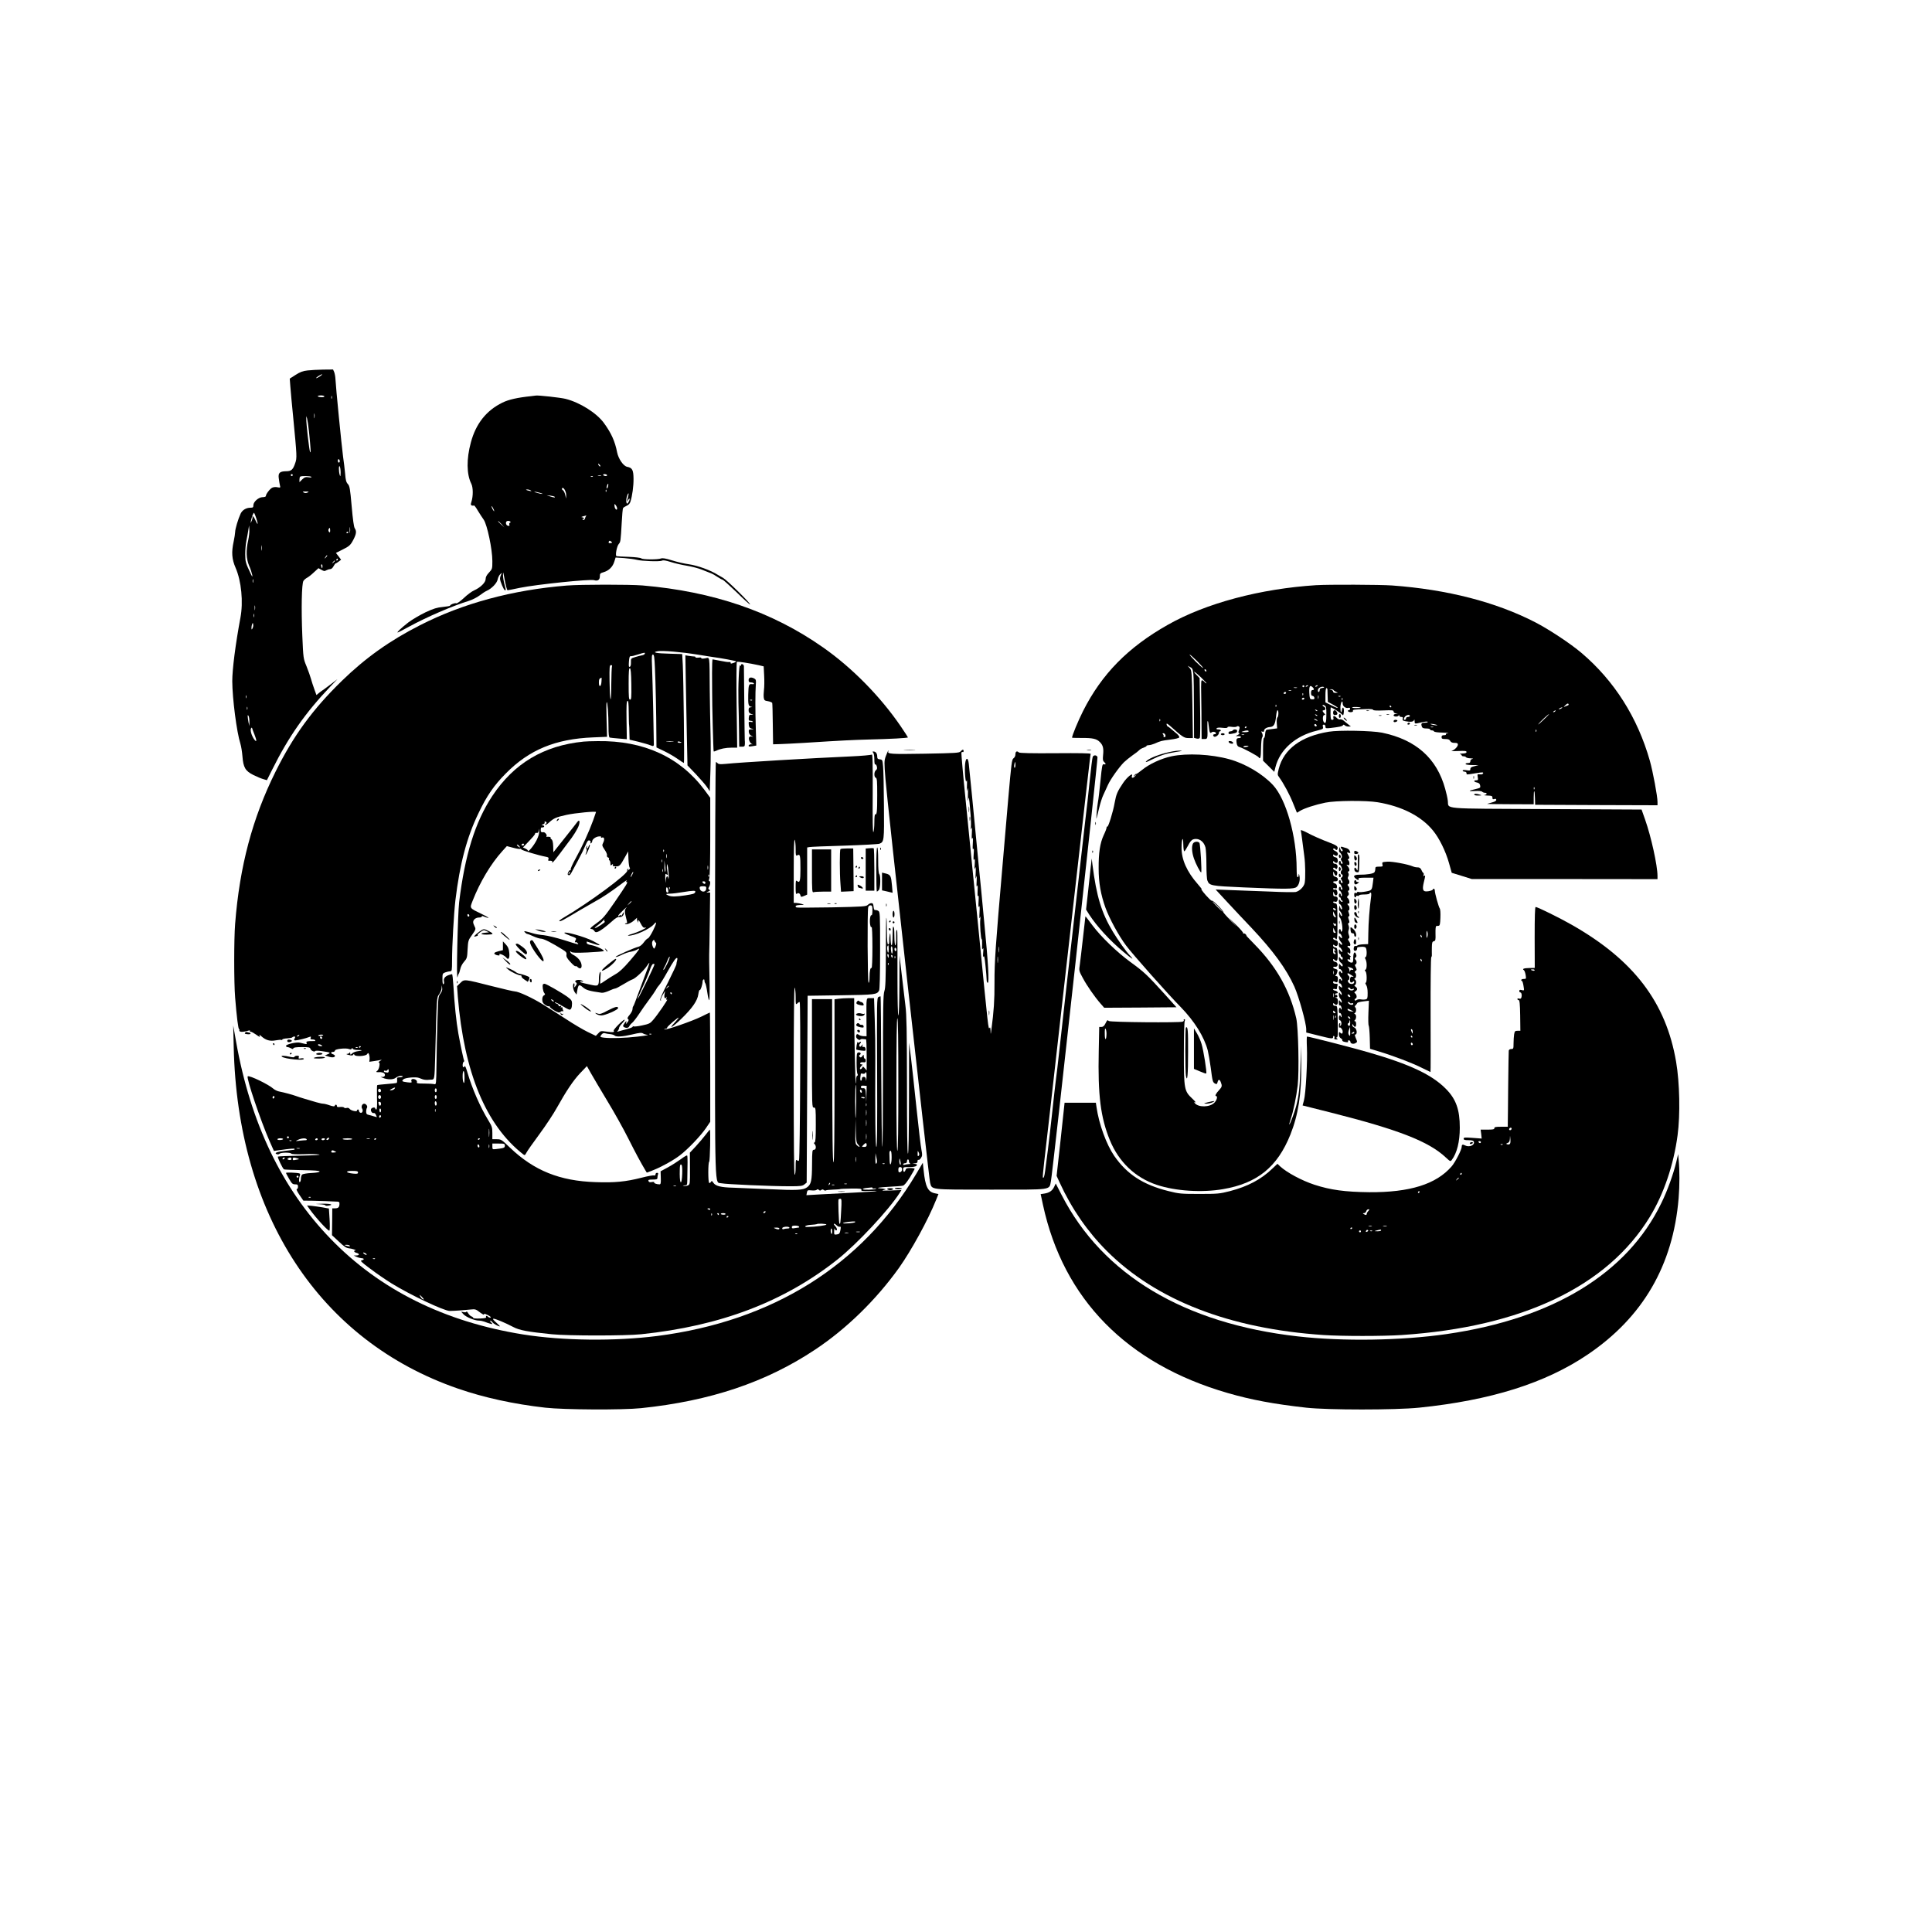 <?xml version="1.0" standalone="no"?>
<!DOCTYPE svg PUBLIC "-//W3C//DTD SVG 20010904//EN"
 "http://www.w3.org/TR/2001/REC-SVG-20010904/DTD/svg10.dtd">
<svg version="1.0" xmlns="http://www.w3.org/2000/svg"
 width="2013pt" height="2013pt" viewBox="0 0 2013 2013"
 preserveAspectRatio="xMidYMid meet">
<g transform="translate(0,2013) scale(0.1,-0.1)"
fill="#000000" stroke="none">
<path d="M3203 16270 c-47 -5 -76 -16 -123 -46 l-61 -39 6 -80 c3 -44 17 -195
31 -335 38 -395 39 -411 20 -465 -23 -69 -41 -85 -95 -85 -68 -1 -85 -18 -76
-77 3 -26 9 -59 12 -72 6 -22 4 -24 -26 -18 -17 4 -41 2 -54 -4 -24 -11 -67
-67 -67 -87 0 -7 -14 -12 -33 -12 -42 0 -97 -48 -97 -84 0 -22 -4 -26 -30 -26
-45 0 -85 -24 -103 -62 -26 -56 -57 -160 -57 -192 -1 -17 -7 -60 -15 -96 -25
-114 -20 -185 20 -277 60 -138 81 -356 50 -519 -52 -279 -85 -539 -85 -661 1
-182 46 -532 85 -653 8 -25 17 -83 21 -130 9 -117 30 -153 114 -195 36 -18 82
-37 103 -43 l38 -11 56 112 c171 343 346 592 607 866 l71 74 -64 -49 c-35 -27
-71 -53 -79 -59 -9 -5 -30 -20 -46 -33 l-29 -24 -22 61 c-12 33 -28 82 -35
108 -7 26 -28 85 -46 130 -34 82 -34 85 -44 315 -12 284 -7 550 12 576 7 11
24 25 37 32 14 7 46 32 72 57 l47 43 31 -17 c25 -15 34 -16 51 -5 11 6 29 12
40 12 12 0 26 12 35 30 9 17 19 30 23 30 4 0 18 9 31 19 l25 19 -27 36 -27 35
62 31 c79 39 90 49 122 111 29 57 32 85 12 115 -9 13 -20 91 -32 229 -16 185
-21 211 -40 232 -17 18 -23 41 -28 106 -4 45 -14 127 -22 182 -14 105 -76 728
-79 805 -1 25 -7 57 -13 73 l-12 27 -102 -1 c-57 -1 -131 -5 -165 -9z m132
-60 c-16 -11 -34 -20 -40 -20 -5 0 4 9 20 20 17 11 35 20 40 20 6 0 -3 -9 -20
-20z m45 -210 c0 -6 -16 -10 -35 -8 -19 1 -35 6 -35 10 0 4 16 8 35 8 19 0 35
-5 35 -10z m77 -22 c-3 -7 -5 -2 -5 12 0 14 2 19 5 13 2 -7 2 -19 0 -25z
m-180 -200 c-2 -13 -4 -5 -4 17 -1 22 1 32 4 23 2 -10 2 -28 0 -40z m-58 -140
c19 -190 22 -234 12 -218 -9 15 -42 303 -40 350 l1 25 8 -27 c4 -15 13 -73 19
-130z m321 -314 c0 -8 -4 -14 -10 -14 -5 0 -10 9 -10 21 0 11 5 17 10 14 6 -3
10 -13 10 -21z m9 -119 c-1 -40 -3 -45 -9 -25 -12 38 -12 109 0 90 5 -8 9 -37
9 -65z m-499 -25 c0 -5 -4 -10 -10 -10 -5 0 -10 5 -10 10 0 6 5 10 10 10 6 0
10 -4 10 -10z m195 -19 c3 -6 -9 -7 -30 -4 -30 5 -41 1 -66 -22 l-29 -29 0 25
c0 14 3 29 7 32 10 11 111 8 118 -2z m-41 -163 c-15 -7 -28 -7 -40 1 -16 9
-12 10 21 10 35 0 37 -2 19 -11z m-533 -270 c21 -64 16 -77 -9 -20 -16 39 -35
57 -31 30 1 -7 -3 -24 -10 -38 -11 -25 -11 -25 -6 5 8 40 26 87 33 81 3 -3 13
-29 23 -58z m-85 -228 c-24 -105 -21 -193 10 -265 28 -63 47 -146 22 -95 -60
126 -62 135 -63 215 0 44 5 107 12 140 7 33 16 83 20 110 l8 50 3 -43 c2 -24
-4 -75 -12 -112z m1061 83 c-2 -16 -4 -5 -4 22 0 28 2 40 4 28 2 -13 2 -35 0
-50z m-207 20 c0 -20 -3 -24 -11 -16 -7 7 -9 19 -6 27 10 24 17 19 17 -11z
m190 -17 c0 -3 -4 -8 -10 -11 -5 -3 -10 -1 -10 4 0 6 5 11 10 11 6 0 10 -2 10
-4z m-903 -188 c-2 -13 -4 -3 -4 22 0 25 2 35 4 23 2 -13 2 -33 0 -45z m669
-76 c-17 -16 -18 -16 -5 5 7 12 15 20 18 17 3 -2 -3 -12 -13 -22z m124 -22 c0
-5 -5 -10 -11 -10 -5 0 -7 5 -4 10 3 6 8 10 11 10 2 0 4 -4 4 -10z m-30 -14
c0 -2 -8 -10 -17 -17 -16 -13 -17 -12 -4 4 13 16 21 21 21 13z m-130 -56 c0
-11 -2 -20 -4 -20 -2 0 -6 9 -9 20 -3 11 -1 20 4 20 5 0 9 -9 9 -20z m-723
-167 c-3 -10 -5 -4 -5 12 0 17 2 24 5 18 2 -7 2 -21 0 -30z m20 -285 c-2 -13
-4 -5 -4 17 -1 22 1 32 4 23 2 -10 2 -28 0 -40z m-10 -75 c-3 -10 -5 -4 -5 12
0 17 2 24 5 18 2 -7 2 -21 0 -30z m-16 -120 c-9 -16 -10 -16 -11 4 0 12 3 30
7 40 7 16 8 16 11 -4 2 -12 -1 -30 -7 -40z m-64 -725 c-3 -7 -5 -2 -5 12 0 14
2 19 5 13 2 -7 2 -19 0 -25z m10 -120 c-3 -7 -5 -2 -5 12 0 14 2 19 5 13 2 -7
2 -19 0 -25z m22 -128 l-1 -45 -9 40 c-4 22 -8 49 -8 60 -1 17 1 17 9 5 5 -8
9 -35 9 -60z m52 -132 c27 -67 25 -91 -5 -48 -27 40 -41 94 -30 112 6 9 9 8
12 -2 2 -8 12 -36 23 -62z"/>
<path d="M5540 16003 c-148 -15 -240 -36 -305 -68 -168 -82 -277 -220 -329
-415 -47 -173 -45 -332 5 -431 19 -39 20 -127 1 -187 -9 -27 -8 -34 4 -39 8
-3 18 -3 21 1 3 3 22 -20 40 -52 19 -31 47 -75 63 -97 36 -52 90 -308 90 -431
0 -81 -1 -83 -35 -120 -24 -25 -35 -46 -35 -67 0 -36 -53 -88 -119 -118 -24
-10 -73 -46 -108 -80 -38 -35 -71 -58 -79 -55 -15 6 -64 -13 -64 -24 0 -4 -34
-10 -76 -14 -61 -6 -95 -16 -181 -56 -58 -28 -138 -75 -178 -105 -72 -56 -125
-105 -111 -105 4 0 57 27 117 60 185 101 451 216 623 269 35 11 86 36 113 57
26 20 60 42 74 48 51 22 107 80 114 118 4 20 16 45 27 55 20 18 21 18 9 -4 -6
-12 -11 -31 -11 -43 0 -27 40 -120 51 -120 12 0 12 -1 -6 67 -8 31 -15 73 -14
93 1 34 1 33 10 -10 18 -102 31 -150 38 -150 5 0 62 11 127 25 171 35 732 93
774 80 37 -12 60 3 60 39 0 30 4 34 42 45 53 16 93 56 109 110 l13 42 90 -6
c50 -4 109 -12 131 -18 55 -14 240 -20 262 -9 13 7 39 3 93 -14 41 -13 117
-31 169 -39 52 -9 122 -27 155 -41 34 -14 75 -30 91 -36 17 -6 49 -24 72 -40
23 -15 46 -28 52 -28 5 0 71 -59 146 -131 74 -73 138 -130 140 -127 9 9 -241
255 -281 277 -21 12 -46 26 -54 31 -74 48 -212 98 -304 111 -45 6 -122 24
-173 40 -67 21 -99 26 -116 20 -34 -13 -189 -12 -205 1 -8 7 -63 13 -130 16
-64 2 -122 5 -128 7 -16 5 3 105 24 128 18 21 19 28 30 222 4 77 10 145 14
151 4 6 21 17 37 24 20 8 34 23 40 44 19 60 33 160 32 239 -1 90 -13 113 -66
123 -39 7 -91 82 -105 151 -22 114 -61 201 -138 306 -75 103 -248 213 -399
251 -51 13 -293 40 -313 34 -3 -1 -21 -3 -40 -5z m710 -718 c7 -9 8 -15 2 -15
-5 0 -12 7 -16 15 -3 8 -4 15 -2 15 2 0 9 -7 16 -15z m75 -105 c3 -5 -3 -10
-14 -10 -11 0 -23 5 -26 10 -3 6 3 10 14 10 11 0 23 -4 26 -10z m-62 -7 c-7
-2 -21 -2 -30 0 -10 3 -4 5 12 5 17 0 24 -2 18 -5z m-86 -9 c-3 -3 -12 -4 -19
-1 -8 3 -5 6 6 6 11 1 17 -2 13 -5z m160 -94 c-3 -21 -17 -40 -17 -22 0 13 11
42 16 42 2 0 3 -9 1 -20z m-438 -99 l-1 -36 -9 40 c-5 22 -16 43 -25 48 -8 4
-11 13 -8 19 13 20 44 -32 43 -71z m-369 49 c11 -8 7 -9 -15 -4 -37 8 -45 14
-19 14 10 0 26 -5 34 -10z m787 -12 c-3 -8 -6 -5 -6 6 -1 11 2 17 5 13 3 -3 4
-12 1 -19z m-672 -19 c14 -6 9 -7 -15 -3 -19 4 -44 11 -55 15 -14 6 -9 7 15 3
19 -4 44 -11 55 -15z m901 -26 c-4 -16 -9 -37 -12 -48 -4 -15 -1 -14 10 5 10
16 15 20 16 9 0 -8 -6 -23 -13 -33 -13 -18 -14 -18 -20 -1 -4 9 -2 35 3 56 12
44 26 54 16 12z m-768 -8 c12 -11 -5 -11 -43 2 l-40 13 39 -4 c21 -3 41 -8 44
-11z m652 -123 c0 -27 -25 -5 -27 24 -2 27 -1 28 13 10 8 -11 14 -26 14 -34z
m-1281 -27 c0 -5 -6 1 -14 15 -8 14 -14 30 -14 35 0 6 6 -1 14 -15 8 -14 14
-29 14 -35z m954 -57 c-4 -7 -8 -17 -8 -22 0 -5 -6 -11 -12 -13 -7 -3 -13 0
-13 7 0 6 5 8 12 4 7 -4 8 -3 4 4 -4 7 -15 13 -24 13 -9 1 -3 5 13 9 17 4 31
8 33 9 2 0 0 -5 -5 -11z m-790 -65 c-7 -2 -9 -11 -6 -20 4 -11 1 -14 -13 -11
-26 4 -31 45 -7 50 21 5 45 -12 26 -19z m-87 -15 l29 -33 -32 29 c-18 17 -33
31 -33 33 0 8 8 1 36 -29z m1140 -196 c-22 -5 -30 3 -21 18 5 8 11 7 22 -2 15
-12 14 -13 -1 -16z"/>
<path d="M5905 14029 c-566 -46 -1079 -184 -1530 -414 -313 -159 -566 -339
-812 -578 -305 -297 -505 -571 -692 -947 -241 -485 -374 -985 -421 -1584 -13
-162 -13 -613 0 -771 16 -201 33 -334 42 -329 4 3 5 -2 2 -10 -7 -19 31 -22
84 -7 20 6 30 6 27 0 -4 -5 0 -9 8 -9 8 0 33 -14 57 -31 33 -24 41 -27 36 -13
-6 17 -5 16 16 -2 46 -42 91 -55 148 -44 29 5 56 8 60 5 5 -3 10 -1 12 4 1 6
25 11 51 12 27 2 50 6 53 11 3 4 12 8 20 8 12 0 12 -4 4 -20 -9 -17 -8 -20 9
-20 21 0 112 22 145 36 16 6 18 4 13 -9 -5 -13 -1 -17 18 -17 13 0 26 -4 29
-9 3 -5 0 -9 -7 -8 -6 0 -29 -1 -51 -1 -31 -2 -37 -5 -32 -18 5 -13 2 -15 -19
-10 -14 3 -36 9 -50 12 -35 9 -145 -17 -145 -33 0 -7 7 -13 15 -13 8 0 25 -6
36 -12 17 -10 23 -10 26 0 3 8 30 12 88 12 73 0 84 -2 90 -19 6 -19 41 -35 50
-22 2 5 33 4 67 -1 90 -13 99 -17 63 -32 l-30 -13 38 -12 c38 -13 67 -9 67 8
0 5 -9 13 -20 16 -11 3 -20 11 -20 16 0 5 9 9 20 9 11 0 20 6 20 14 0 16 112
29 146 16 15 -6 24 -5 28 3 5 9 7 9 12 0 3 -8 25 -13 52 -13 53 0 53 -7 -1
-13 -20 -2 -46 -12 -57 -22 -19 -18 -20 -18 -21 1 0 11 -3 13 -6 7 -2 -7 -14
-13 -26 -14 -14 -1 -7 -5 17 -11 29 -8 40 -7 46 2 6 10 8 10 12 0 7 -21 116
-16 132 5 12 17 13 17 21 -1 4 -10 7 -32 6 -48 l-3 -29 49 7 c26 4 57 9 68 12
15 4 14 1 -5 -10 -14 -9 -20 -15 -13 -16 17 0 4 -72 -16 -87 -14 -11 -14 -13
-1 -14 8 -1 19 -1 24 0 6 1 20 0 33 -4 31 -7 32 -45 1 -46 l-23 0 22 -9 c51
-21 110 -21 136 0 14 11 38 20 53 20 35 0 22 -14 -14 -15 -23 0 -27 -4 -24
-27 1 -15 -1 -29 -5 -31 -5 -3 -51 -8 -103 -12 -52 -4 -97 -9 -100 -12 -3 -2
-3 -60 -2 -129 3 -85 0 -124 -7 -124 -6 0 -11 5 -11 10 0 17 -37 11 -44 -6 -7
-19 12 -47 28 -41 7 3 17 -6 23 -19 6 -13 10 -24 9 -24 -2 0 -16 4 -32 9 -16
5 -40 12 -54 15 -19 4 -25 11 -25 33 0 15 4 34 9 41 9 15 -10 42 -30 42 -20 0
-34 -31 -21 -51 14 -22 2 -50 -18 -43 -8 3 -15 12 -15 20 0 8 -4 14 -10 14 -5
0 -10 -5 -10 -11 0 -16 -62 -2 -77 17 -7 10 -19 13 -31 10 -11 -4 -23 -2 -27
4 -3 5 -22 8 -41 6 -25 -3 -34 -1 -34 10 0 17 -17 19 -22 2 -3 -8 -18 -7 -53
5 -27 10 -57 17 -67 17 -11 0 -43 7 -71 15 -29 9 -83 25 -122 36 -38 12 -79
24 -90 29 -34 13 -128 38 -170 46 -22 3 -51 17 -65 29 -49 45 -254 144 -269
130 -16 -17 135 -463 227 -673 l46 -104 50 7 c127 18 166 21 166 13 0 -4 -3
-8 -8 -8 -4 0 -46 -5 -92 -11 -87 -10 -117 -23 -86 -35 10 -4 22 -2 29 5 14
14 113 15 122 1 3 -6 55 -8 128 -6 67 3 140 1 162 -3 25 -5 -47 -9 -192 -12
-127 -2 -234 -7 -238 -10 -6 -7 50 -125 64 -133 4 -3 89 -6 189 -8 126 -2 182
-6 182 -14 0 -7 -31 -13 -85 -16 -47 -2 -91 -10 -97 -16 -7 -7 -12 -26 -13
-44 0 -17 -5 -33 -11 -35 -11 -4 -11 40 1 69 4 11 2 19 -6 22 -26 8 -139 12
-139 5 0 -4 15 -32 33 -63 27 -48 36 -56 62 -56 25 0 30 -4 30 -25 0 -14 -6
-25 -13 -25 -7 0 5 -26 28 -60 l41 -60 97 -1 c53 -1 115 -3 137 -4 22 -1 63
-3 91 -4 50 -1 52 -2 51 -28 -2 -33 -13 -43 -49 -43 l-26 0 -1 -140 -2 -140
71 -66 c52 -50 79 -68 103 -70 34 -3 91 -22 70 -23 -23 -1 -14 -19 12 -25 33
-9 32 -26 -2 -27 l-28 -1 30 -13 c17 -8 40 -14 53 -15 12 0 22 -4 22 -9 0 -5
-10 -11 -22 -13 -19 -3 -1 -20 92 -89 63 -48 163 -116 221 -152 193 -119 548
-287 605 -286 48 0 166 9 219 15 46 5 54 3 97 -31 26 -19 45 -29 42 -21 -4 12
4 10 38 -6 24 -12 37 -23 30 -26 -8 -2 -19 1 -25 7 -15 15 -28 14 -22 -1 4
-10 -14 -14 -65 -16 -40 -1 -70 1 -70 7 0 5 -8 12 -18 15 -9 3 -25 18 -34 33
-10 16 -18 23 -18 17 0 -7 -11 -9 -27 -6 l-28 5 24 -27 c27 -29 117 -66 161
-66 16 0 41 -5 57 -11 40 -16 83 -28 83 -24 0 2 -7 11 -16 19 -8 9 -11 16 -5
16 5 0 16 -8 23 -18 12 -16 59 -42 76 -42 4 0 -13 18 -38 40 -30 26 -39 39
-28 40 20 0 119 -41 205 -86 66 -35 149 -50 403 -76 169 -17 767 -17 930 0
828 86 1491 339 2046 779 204 162 535 516 648 694 l18 29 -113 -4 c-71 -3
-101 -2 -79 3 19 5 31 9 25 11 -25 6 -31 7 -54 8 -54 4 -9 11 99 17 63 3 125
8 137 11 15 3 39 32 73 86 27 45 50 86 50 90 0 4 -20 8 -44 8 -36 0 -46 -4
-51 -20 -9 -28 -25 -25 -25 5 0 24 2 25 64 25 43 0 67 5 75 14 10 12 7 15 -16
19 l-28 4 28 2 c20 1 27 6 27 22 0 11 4 18 10 14 5 -3 17 6 26 20 14 22 15 33
5 83 -7 31 -30 228 -52 437 -22 209 -48 448 -58 530 l-19 150 -1 -577 c-1
-378 -4 -578 -11 -578 -7 0 -10 244 -10 713 -1 573 -4 734 -16 827 -8 63 -25
207 -38 320 l-24 205 -1 -312 c-1 -191 -5 -313 -11 -313 -5 0 -9 152 -9 398 0
508 0 492 -8 492 -5 0 -7 -36 -6 -80 1 -44 -3 -80 -8 -80 -5 0 -10 38 -10 85
-2 100 -2 101 -12 111 -4 4 -7 -38 -7 -94 0 -61 -4 -102 -10 -102 -6 0 -10 32
-11 73 -1 51 -3 63 -8 42 -4 -16 -7 -47 -6 -67 1 -24 -3 -38 -11 -38 -9 0 -12
36 -13 137 0 75 -3 138 -6 141 -3 3 -5 -159 -5 -359 -1 -292 -4 -372 -15 -404
-13 -34 -15 -165 -15 -832 0 -436 -3 -793 -7 -793 -5 0 -9 352 -11 782 -1 430
-5 784 -7 786 -2 2 -12 -1 -22 -6 -17 -10 -17 -47 -14 -786 2 -557 0 -776 -8
-776 -10 0 -14 327 -11 940 1 96 -2 273 -6 393 l-7 217 -38 0 c-46 0 -42 21
-41 -231 l1 -166 -33 1 c-19 1 -40 7 -48 14 -17 14 -28 6 -28 -19 0 -20 36
-44 44 -31 3 5 15 8 28 6 13 -1 26 -3 31 -3 4 -1 7 -74 7 -163 l0 -161 -20 23
c-17 20 -20 20 -26 6 -7 -17 -24 -22 -24 -7 0 5 7 17 16 25 14 15 14 16 -1 16
-9 0 -15 6 -12 13 2 7 15 11 30 9 22 -3 27 1 27 17 0 12 -4 21 -10 21 -5 0
-10 10 -10 23 -1 21 -1 22 -15 3 -12 -16 -18 -17 -27 -8 -10 10 -10 15 1 21
18 12 6 30 -17 25 -15 -4 -17 -18 -17 -107 0 -56 4 -108 9 -116 6 -10 6 -16
-2 -19 -7 -2 -12 -22 -12 -44 0 -23 -2 -39 -4 -37 -5 5 -16 535 -16 752 l0
137 -59 0 c-32 0 -78 -3 -102 -6 l-44 -6 0 -849 c0 -548 -3 -849 -10 -849 -10
0 -13 241 -14 1173 l-1 527 -105 0 -105 0 0 -565 c0 -558 0 -565 20 -565 19 0
20 -7 20 -179 0 -134 -3 -180 -12 -184 -10 -4 -10 -7 0 -18 19 -21 15 -59 -7
-59 -18 0 -19 -9 -20 -152 -1 -171 -9 -208 -52 -239 -42 -30 -104 -33 -404
-19 -143 6 -307 13 -365 15 -129 3 -184 17 -207 51 -14 22 -18 23 -25 10 -5
-9 -13 -14 -19 -11 -12 8 -12 212 0 220 9 5 16 335 7 335 -2 0 -22 -25 -45
-55 -23 -30 -69 -84 -102 -120 l-61 -65 1 -165 c1 -157 0 -165 -19 -175 -12
-6 -31 -9 -43 -7 -18 4 -17 5 6 6 25 1 27 4 28 49 4 173 4 254 -1 262 -3 5
-32 -12 -65 -37 -33 -24 -94 -63 -136 -86 l-76 -41 2 -68 c2 -57 -1 -68 -14
-68 -29 0 -61 12 -55 21 3 5 -8 6 -24 3 -21 -4 -31 -2 -35 10 -5 13 2 16 43
16 43 0 50 3 50 19 0 11 3 26 6 35 4 11 1 16 -10 16 -9 0 -16 -7 -16 -16 0
-10 -6 -14 -14 -11 -8 3 -67 -7 -132 -24 -166 -42 -279 -53 -478 -46 -374 12
-641 120 -891 358 -89 86 -94 89 -139 89 l-46 0 0 64 c0 57 -4 71 -39 128 -89
146 -172 336 -222 508 -12 41 -24 69 -27 62 -2 -6 -8 -12 -13 -12 -12 0 -11
47 1 55 6 4 8 10 6 14 -6 9 -37 155 -60 281 -22 122 -41 309 -52 501 -4 66
-10 119 -14 119 -4 0 -21 -5 -39 -11 -36 -13 -52 -37 -45 -66 3 -12 1 -24 -5
-27 -7 -5 -11 12 -11 52 0 58 1 60 31 71 18 6 40 11 50 11 17 0 19 10 19 108
0 165 19 493 35 632 46 381 119 656 240 906 87 183 162 291 285 415 244 247
517 360 910 376 l145 6 -5 176 c-3 97 -3 180 1 184 9 11 19 -127 19 -255 0
-78 4 -110 13 -113 6 -2 49 -6 95 -10 l83 -7 -3 198 c-2 151 0 198 10 201 9 4
12 -25 13 -119 1 -67 2 -127 4 -133 1 -5 3 -42 3 -81 l2 -71 93 -22 c50 -13
107 -29 125 -37 34 -14 37 -10 34 36 0 8 -3 157 -6 330 -4 173 -9 375 -12 448
-5 112 -3 132 9 132 12 0 16 -26 21 -142 7 -146 14 -473 15 -699 l1 -127 76
-36 c42 -20 105 -56 141 -81 35 -25 66 -45 69 -45 6 0 -4 868 -12 1025 l-6
110 -131 4 c-140 3 -190 14 -124 26 47 9 252 -9 412 -35 66 -11 131 -21 145
-23 105 -14 260 -43 260 -48 0 -4 -13 -12 -30 -17 -22 -8 -29 -8 -27 1 1 7 -6
11 -15 9 -10 -2 -51 4 -93 13 -41 8 -77 15 -80 15 -4 0 -6 -64 -6 -142 1 -79
1 -168 1 -198 -1 -114 12 -615 16 -619 2 -2 14 1 27 7 39 20 100 32 160 32
l58 0 -6 444 c-3 258 -2 447 3 450 9 5 128 -13 228 -35 l51 -12 5 -96 c3 -53
2 -120 -2 -149 -3 -29 -5 -66 -2 -82 4 -26 9 -31 44 -36 22 -4 41 -12 44 -18
2 -6 5 -105 6 -221 l3 -210 70 2 c39 1 153 7 255 13 408 26 502 30 675 35 217
5 405 15 405 22 0 3 -34 55 -76 117 -213 311 -506 609 -809 821 -530 372
-1144 582 -1880 645 -138 11 -642 11 -790 -1z m813 -711 c-3 -7 -15 -14 -29
-16 -13 -2 -45 -10 -70 -18 -45 -14 -46 -15 -45 -56 1 -26 -4 -43 -12 -46 -11
-3 -12 9 -9 54 3 43 8 58 18 57 8 -2 41 6 74 17 72 23 78 23 73 8z m-342 -134
c-3 -9 -6 -93 -7 -187 0 -96 -4 -163 -8 -152 -5 11 -9 95 -10 188 -2 150 0
167 15 167 11 0 14 -5 10 -16z m202 -182 c2 -140 0 -162 -13 -162 -13 0 -15
24 -15 166 0 128 3 165 13 162 9 -4 13 -48 15 -166z m-311 26 c-3 -55 -27 -64
-27 -10 0 34 5 44 27 51 2 1 2 -18 0 -41z m746 -625 c-18 -2 -48 -2 -65 0 -18
2 -4 4 32 4 36 0 50 -2 33 -4z m87 -9 c0 -2 -9 -4 -20 -4 -11 0 -20 4 -20 9 0
5 9 7 20 4 11 -3 20 -7 20 -9z m2160 -2156 c0 -44 -11 -45 -16 -1 -3 25 2 43
12 43 2 0 4 -19 4 -42z m40 -10 c0 -48 -12 -44 -17 7 -2 20 1 35 7 35 5 0 10
-19 10 -42z m40 6 c0 -8 -4 -14 -10 -14 -5 0 -10 9 -10 21 0 11 5 17 10 14 6
-3 10 -13 10 -21z m-80 -64 c0 -11 -2 -20 -4 -20 -2 0 -6 9 -9 20 -3 11 -1 20
4 20 5 0 9 -9 9 -20z m40 -5 c0 -8 -2 -15 -4 -15 -2 0 -6 7 -10 15 -3 8 -1 15
4 15 6 0 10 -7 10 -15z m27 -17 c-3 -8 -6 -5 -6 6 -1 11 2 17 5 13 3 -3 4 -12
1 -19z m-70 -70 c-3 -8 -6 -5 -6 6 -1 11 2 17 5 13 3 -3 4 -12 1 -19z m-4669
-302 c-22 -30 -23 -41 -30 -276 -5 -135 -9 -341 -10 -458 -3 -208 -3 -213 -23
-208 -11 3 -58 6 -104 6 -69 0 -82 2 -77 15 3 9 -3 19 -15 26 -27 14 -51 5
-42 -17 6 -15 1 -16 -42 -11 -58 8 -62 11 -42 31 17 17 130 28 162 15 11 -4
29 -11 40 -15 11 -4 31 -6 45 -6 14 1 35 3 48 3 29 2 30 8 36 234 17 644 15
617 42 656 13 19 25 48 25 65 l2 29 4 -29 c3 -20 -3 -39 -19 -60z m4772 -946
c0 -453 -3 -690 -10 -690 -7 0 -10 237 -10 690 0 453 3 690 10 690 7 0 10
-237 10 -690z m-6245 510 c-3 -5 -12 -10 -18 -10 -7 0 -6 4 3 10 19 12 23 12
15 0z m252 3 c-10 -9 -56 -10 -51 -1 3 4 17 8 31 8 15 0 23 -3 20 -7z m-12
-22 c3 -5 1 -12 -4 -15 -5 -3 -11 1 -15 9 -6 16 9 21 19 6z m-5 -81 c12 -8 11
-10 -7 -10 -12 0 -25 5 -28 10 -8 13 15 13 35 0z m410 -14 c0 -3 -4 -8 -10
-11 -5 -3 -10 -1 -10 4 0 6 5 11 10 11 6 0 10 -2 10 -4z m-33 -12 c-3 -3 -12
-4 -19 -1 -8 3 -5 6 6 6 11 1 17 -2 13 -5z m323 -243 c0 -13 -6 -18 -17 -16
-10 2 -21 4 -25 4 -5 1 -8 5 -8 11 0 5 6 7 14 4 8 -3 17 -1 21 5 9 16 15 13
15 -8z m790 -68 c0 -48 -3 -64 -10 -53 -13 20 -13 120 0 120 6 0 10 -29 10
-67z m4188 0 c-1 -36 -3 -45 -5 -25 -3 24 -9 32 -24 32 -12 0 -19 -7 -19 -20
0 -11 -4 -20 -10 -20 -5 0 -8 15 -6 33 3 17 5 35 5 39 1 3 9 4 20 1 10 -3 22
0 25 6 13 21 16 11 14 -46z m-107 -250 c-1 -92 -4 -169 -6 -172 -3 -2 -5 76
-5 174 0 98 3 175 7 172 3 -4 5 -82 4 -174z m107 77 l-2 -85 -3 73 c-4 70 -7
77 -40 73 -7 -1 -13 5 -13 14 0 11 9 15 30 13 l30 -2 -2 -86z m-4918 55 c-7
-8 -22 -15 -34 -15 -20 0 -19 1 4 14 34 19 45 19 30 1z m-140 -21 c0 -8 -7
-14 -15 -14 -15 0 -21 21 -9 33 10 9 24 -2 24 -19z m580 6 c0 -11 -4 -20 -10
-20 -5 0 -10 9 -10 20 0 11 5 20 10 20 6 0 10 -9 10 -20z m4430 -16 c0 -8 -4
-12 -10 -9 -5 3 -10 13 -10 21 0 8 5 12 10 9 6 -3 10 -13 10 -21z m-5010 -54
c0 -11 -7 -20 -15 -20 -8 0 -15 9 -15 20 0 11 7 20 15 20 8 0 15 -9 15 -20z
m580 0 c0 -11 -4 -20 -10 -20 -5 0 -10 9 -10 20 0 11 5 20 10 20 6 0 10 -9 10
-20z m-1690 1 c0 -6 -4 -13 -10 -16 -5 -3 -10 1 -10 9 0 9 5 16 10 16 6 0 10
-4 10 -9z m6150 -10 c0 -5 -9 -7 -20 -4 -11 3 -20 7 -20 9 0 2 9 4 20 4 11 0
20 -4 20 -9z m-4460 -62 c0 -10 -4 -19 -10 -19 -5 0 -10 12 -10 26 0 14 4 23
10 19 6 -3 10 -15 10 -26z m-580 1 c0 -11 -4 -20 -10 -20 -5 0 -10 2 -10 4 0
2 -3 11 -6 20 -4 11 -1 16 10 16 9 0 16 -8 16 -20z m5057 -22 c-3 -7 -5 -2 -5
12 0 14 2 19 5 13 2 -7 2 -19 0 -25z m-5057 -48 c0 -11 -4 -20 -8 -20 -4 0 -8
9 -9 20 -1 11 2 20 8 20 5 0 9 -9 9 -20z m567 -12 c-3 -7 -5 -2 -5 12 0 14 2
19 5 13 2 -7 2 -19 0 -25z m4490 -35 c-2 -16 -4 -5 -4 22 0 28 2 40 4 28 2
-13 2 -35 0 -50z m-5057 -12 c0 -6 -4 -13 -10 -16 -5 -3 -10 1 -10 9 0 9 5 16
10 16 6 0 10 -4 10 -9z m5057 -98 c-2 -16 -4 -3 -4 27 0 30 2 43 4 28 2 -16 2
-40 0 -55z m-85 -200 c25 -26 14 -31 -14 -6 -16 14 -18 31 -16 147 l2 131 3
-125 c3 -111 6 -127 25 -147z m-3845 90 c-2 -21 -4 -6 -4 32 0 39 2 55 4 38 2
-18 2 -50 0 -70z m3930 -30 c-2 -16 -4 -5 -4 22 0 28 2 40 4 28 2 -13 2 -35 0
-50z m-6017 17 c0 -5 -4 -10 -10 -10 -5 0 -10 5 -10 10 0 6 5 10 10 10 6 0 10
-4 10 -10z m412 -22 c-6 -6 -15 -8 -19 -4 -4 4 -1 11 7 16 19 12 27 3 12 -12z
m-472 4 c0 -4 -13 -9 -30 -10 -16 -1 -30 2 -30 8 0 5 14 10 30 10 17 0 30 -4
30 -8z m245 -2 c3 -5 0 -10 -8 -10 -8 0 -36 -2 -63 -5 -49 -6 -49 -6 -19 9 35
17 81 20 90 6z m115 0 c0 -5 -7 -10 -16 -10 -8 0 -12 5 -9 10 3 6 10 10 16 10
5 0 9 -4 9 -10z m75 0 c-3 -5 -13 -10 -21 -10 -8 0 -14 5 -14 10 0 6 9 10 21
10 11 0 17 -4 14 -10z m285 2 c0 -4 -22 -7 -50 -7 -27 0 -50 3 -50 8 0 4 23 7
50 7 28 0 50 -3 50 -8z m183 1 c-7 -2 -21 -2 -30 0 -10 3 -4 5 12 5 17 0 24
-2 18 -5z m67 3 c0 -3 -4 -8 -10 -11 -5 -3 -10 -1 -10 4 0 6 5 11 10 11 6 0
10 -2 10 -4z m1080 0 c0 -3 -4 -8 -10 -11 -5 -3 -10 -1 -10 4 0 6 5 11 10 11
6 0 10 -2 10 -4z m-1963 -22 c-3 -3 -12 -4 -19 -1 -8 3 -5 6 6 6 11 1 17 -2
13 -5z m2223 -51 c0 -23 -8 -26 -97 -36 -31 -3 -33 -2 -33 27 l0 31 65 0 c60
0 65 -2 65 -22z m3770 7 c0 -15 -7 -20 -27 -20 -25 0 -26 0 -8 20 10 11 22 20
27 20 4 0 8 -9 8 -20z m-4037 -23 c-3 -5 -9 -3 -14 4 -4 7 -5 17 -2 22 3 5 9
3 14 -4 4 -7 5 -17 2 -22z m104 -4 c-3 -10 -5 -4 -5 12 0 17 2 24 5 18 2 -7 2
-21 0 -30z m-1974 -10 c-7 -2 -21 -2 -30 0 -10 3 -4 5 12 5 17 0 24 -2 18 -5z
m359 -41 c-27 -4 -37 2 -27 17 4 8 13 7 28 -1 l22 -13 -23 -3z m5808 -52 c0
-72 -19 -102 -21 -32 0 20 -1 52 -2 70 -1 20 3 32 11 32 8 0 12 -21 12 -70z
m282 18 c-9 -9 -12 -4 -11 23 0 32 1 33 11 11 8 -17 8 -26 0 -34z m-441 -81
c-8 -8 -11 5 -10 49 l1 59 10 -48 c8 -35 7 -52 -1 -60z m-214 21 c-2 -13 -4
-3 -4 22 0 25 2 35 4 23 2 -13 2 -33 0 -45z m-5952 32 c-3 -5 -11 -10 -16 -10
-6 0 -7 5 -4 10 3 6 11 10 16 10 6 0 7 -4 4 -10z m70 1 c8 -14 -10 -22 -30
-15 -13 5 -14 8 -3 15 17 11 26 11 33 0z m65 -1 c14 -4 18 -9 10 -9 -8 -1 -25
-4 -37 -7 -17 -5 -23 -2 -23 10 0 17 11 19 50 6z m6283 -38 c4 -21 3 -31 -3
-27 -6 3 -10 20 -10 37 0 38 5 34 13 -10z m87 9 c0 -11 6 -22 13 -24 6 -3 0
-6 -15 -6 -14 -1 -33 -4 -42 -7 -9 -3 -16 -1 -16 5 0 6 9 11 20 11 13 0 20 7
20 20 0 11 5 20 10 20 6 0 10 -9 10 -19z m-253 -27 c-3 -3 -12 -4 -19 -1 -8 3
-5 6 6 6 11 1 17 -2 13 -5z m-2109 -104 c-4 -117 -25 -119 -26 -3 0 92 4 111
20 95 5 -5 8 -46 6 -92z m2290 46 c0 -15 -7 -26 -19 -29 -15 -4 -19 0 -19 24
0 22 5 29 19 29 13 0 19 -7 19 -24z m-5668 -32 c0 -14 -9 -16 -51 -12 -78 8
-87 28 -11 28 51 0 62 -3 62 -16z m-620 -44 c0 -5 -4 -10 -10 -10 -5 0 -10 5
-10 10 0 6 5 10 10 10 6 0 10 -4 10 -10z m5531 -83 c-10 -9 -11 -8 -5 6 3 10
9 15 12 12 3 -3 0 -11 -7 -18z m182 6 c-7 -2 -19 -2 -25 0 -7 3 -2 5 12 5 14
0 19 -2 13 -5z m-130 -10 c-7 -2 -19 -2 -25 0 -7 3 -2 5 12 5 14 0 19 -2 13
-5z m-1650 -10 c-7 -2 -19 -2 -25 0 -7 3 -2 5 12 5 14 0 19 -2 13 -5z m2047
-22 c0 -5 10 -7 23 -4 12 3 18 2 14 -3 -10 -11 -137 -14 -137 -4 0 5 19 11 43
13 23 2 45 4 50 5 4 1 7 -2 7 -7z m-115 -19 c-4 -12 9 -13 79 -11 46 2 82 2
79 -1 -2 -3 -107 -10 -231 -16 -125 -7 -288 -15 -363 -19 l-137 -8 5 27 c5 25
8 27 48 23 24 -3 48 0 54 6 8 8 14 8 23 -1 8 -8 15 -9 25 -1 9 8 17 8 26 0 8
-6 17 -8 20 -5 3 4 38 8 77 9 39 1 73 4 75 6 2 2 53 4 115 5 93 1 110 -1 105
-14z m-5738 -78 c-3 -3 -12 -4 -19 -1 -8 3 -5 6 6 6 11 1 17 -2 13 -5z m5527
-141 c-6 -122 -9 -142 -18 -132 -7 7 -15 247 -9 253 4 3 13 6 20 6 12 0 13
-22 7 -127z m-1364 17 c0 -5 -7 -7 -15 -4 -8 4 -15 8 -15 10 0 2 7 4 15 4 8 0
15 -4 15 -10z m575 -30 c-3 -5 -11 -10 -16 -10 -6 0 -7 5 -4 10 3 6 11 10 16
10 6 0 7 -4 4 -10z m-558 -32 c-3 -8 -6 -5 -6 6 -1 11 2 17 5 13 3 -3 4 -12 1
-19z m73 12 c0 -5 -2 -10 -4 -10 -3 0 -8 5 -11 10 -3 6 -1 10 4 10 6 0 11 -4
11 -10z m70 1 c0 -5 -11 -8 -25 -7 -33 1 -33 16 0 16 14 0 25 -4 25 -9z m30
-25 c0 -3 -4 -8 -10 -11 -5 -3 -10 -1 -10 4 0 6 5 11 10 11 6 0 10 -2 10 -4z
m1318 -61 c-9 -9 -133 -18 -125 -9 5 5 34 11 65 14 57 6 70 4 60 -5z m-298
-24 c0 -9 -116 -24 -192 -25 -54 -2 -27 19 29 22 31 2 59 5 62 7 9 9 101 5
101 -4z m108 -9 c10 -10 24 -16 30 -14 14 4 15 -3 6 -46 -5 -24 -12 -31 -35
-34 -28 -4 -29 -3 -28 36 1 23 3 33 6 24 2 -10 9 -18 14 -18 16 0 10 25 -11
48 -25 26 -8 30 18 4z m-393 -12 c3 -5 2 -10 -3 -10 -5 0 -24 -3 -41 -6 -24
-5 -31 -3 -31 10 0 12 9 16 34 16 19 0 38 -4 41 -10z m-100 -10 c3 -6 -5 -10
-19 -10 -13 0 -31 -3 -40 -6 -10 -4 -16 -1 -16 8 0 17 65 23 75 8z m-105 -10
c0 -12 -17 -12 -45 0 -17 7 -15 9 13 9 17 1 32 -3 32 -9z m550 -32 c0 -17 -3
-28 -7 -24 -11 10 -11 56 -1 56 4 0 8 -14 8 -32z m288 -5 c-10 -2 -26 -2 -35
0 -10 3 -2 5 17 5 19 0 27 -2 18 -5z m-120 -10 c-10 -2 -26 -2 -35 0 -10 3 -2
5 17 5 19 0 27 -2 18 -5z m-531 -9 c-3 -3 -12 -4 -19 -1 -8 3 -5 6 6 6 11 1
17 -2 13 -5z m-4662 -124 c4 -7 -3 -8 -22 -4 -38 9 -42 14 -10 14 14 0 29 -5
32 -10z m165 -80 c8 -5 12 -11 9 -14 -3 -3 -14 1 -25 9 -21 16 -8 20 16 5z
m97 -56 c-3 -3 -12 -4 -19 -1 -8 3 -5 6 6 6 11 1 17 -2 13 -5z m508 -422 c-7
-7 -25 9 -37 31 -10 20 -9 20 15 -3 14 -14 24 -26 22 -28z"/>
<path d="M8738 7713 c18 -2 45 -2 60 0 15 2 0 4 -33 4 -33 0 -45 -2 -27 -4z"/>
<path d="M13715 14033 c-584 -37 -1151 -188 -1549 -414 -415 -235 -687 -513
-881 -897 -51 -101 -115 -256 -115 -278 0 -2 42 -3 93 -3 122 1 162 -8 196
-42 34 -33 42 -67 34 -140 -4 -43 -2 -57 11 -68 21 -18 20 -30 -2 -24 -17 4
-20 -12 -36 -174 -10 -98 -21 -196 -26 -218 -9 -44 -22 -202 -14 -170 3 11 14
58 26 105 11 47 30 108 43 135 12 28 34 75 48 105 27 61 117 187 168 238 19
18 59 51 89 72 31 21 62 45 69 53 7 9 28 21 47 27 19 7 32 15 30 18 -2 4 8 7
23 8 14 0 42 8 61 16 62 28 74 31 164 42 52 6 91 16 93 23 3 7 -8 22 -22 35
-15 13 -41 35 -59 50 -17 15 -34 28 -37 28 -9 0 -20 30 -11 30 4 0 19 -10 32
-22 132 -118 147 -128 194 -128 l45 0 -5 353 c-6 342 -7 353 -28 376 l-21 24
22 -12 c42 -22 41 -9 43 -463 l1 -276 26 -7 c17 -4 29 -1 34 7 5 7 6 150 3
318 l-5 305 -31 32 c-55 57 -17 36 48 -27 34 -33 58 -60 54 -60 -5 0 -12 4
-15 10 -3 5 -14 14 -24 20 -17 9 -18 0 -15 -168 2 -97 3 -237 3 -309 l1 -133
30 0 c33 0 34 2 30 135 -2 72 8 69 15 -5 7 -63 12 -75 30 -60 13 11 45 4 45
-11 0 -5 -7 -9 -15 -9 -17 0 -20 -16 -5 -25 14 -9 50 18 50 37 0 10 5 18 10
18 6 0 10 5 10 10 0 6 -12 10 -26 10 -16 0 -23 4 -18 11 4 8 26 10 60 6 35 -4
54 -2 54 5 0 7 16 9 43 5 24 -4 48 -2 53 3 5 5 15 6 22 1 10 -6 10 -14 2 -37
-9 -22 -8 -30 1 -33 7 -2 2 -9 -12 -17 l-24 -13 28 -1 c15 0 27 -4 27 -10 0
-5 -9 -10 -19 -10 -27 0 -33 -13 -26 -54 5 -26 13 -36 33 -41 32 -8 189 -92
197 -106 16 -26 23 0 24 93 1 56 6 106 11 113 10 12 9 33 -4 54 -7 11 -5 13 7
8 11 -4 17 -1 17 7 0 21 26 38 62 41 41 3 54 27 64 112 3 35 10 63 15 63 13 0
11 -67 -1 -75 -6 -4 -9 -30 -7 -60 l4 -54 -46 -6 c-25 -4 -53 -7 -61 -8 -10
-2 -16 -16 -18 -45 -2 -23 -7 -42 -13 -42 -5 0 -9 -51 -9 -118 l0 -118 59 -58
58 -58 12 48 c46 183 209 328 431 381 64 16 69 18 64 40 -5 17 -2 23 10 23 9
0 16 -8 16 -20 0 -19 4 -20 53 -15 94 11 122 17 129 28 5 9 10 9 20 -1 6 -6
23 -12 37 -12 l26 1 -25 20 c-14 10 -36 29 -49 40 -13 11 -31 17 -39 14 -8 -3
-23 3 -34 15 -24 26 -42 26 -35 0 4 -14 0 -20 -12 -20 -15 0 -17 10 -18 65 0
36 1 65 2 65 13 0 107 -60 121 -77 9 -11 13 -4 16 32 3 45 -14 60 -20 17 -6
-43 -17 -21 -16 30 2 50 24 84 24 36 0 -27 33 -51 59 -43 12 3 18 0 18 -10 0
-8 -7 -15 -14 -15 -8 0 -11 -4 -8 -10 9 -15 58 -13 52 3 -5 13 7 15 135 19 45
2 73 -1 75 -8 2 -7 38 -9 108 -6 91 4 105 2 105 -11 0 -9 10 -18 23 -20 l22
-4 -22 -2 c-13 0 -23 -7 -23 -14 0 -15 42 -18 52 -3 5 7 8 7 8 -1 0 -7 9 -13
21 -13 15 0 19 -5 14 -19 -4 -15 1 -20 26 -25 56 -11 87 -7 92 12 3 10 5 6 6
-10 1 -32 -2 -32 73 -14 34 8 60 10 64 5 3 -5 -11 -9 -30 -9 -37 0 -43 -10
-30 -44 4 -11 19 -16 45 -16 21 0 39 -4 39 -10 0 -5 9 -10 19 -10 11 0 21 -5
23 -11 2 -6 38 -11 88 -12 47 -1 73 -3 57 -5 -15 -2 -25 -8 -22 -13 4 -5 -5
-9 -19 -9 -19 0 -26 -5 -26 -20 0 -17 7 -20 40 -20 29 0 42 -5 50 -20 8 -14
21 -20 45 -20 27 0 35 -4 35 -18 0 -21 -36 -57 -65 -66 -11 -3 19 -3 68 -1 71
3 87 1 87 -10 0 -11 -13 -15 -42 -16 -24 -1 -35 -3 -25 -6 9 -2 17 -9 17 -14
0 -5 9 -9 19 -9 11 0 23 -4 26 -10 3 -5 25 -11 48 -11 23 -1 32 -4 20 -6 -15
-3 -23 -12 -23 -24 0 -14 -7 -19 -25 -19 -14 0 -25 -4 -25 -10 0 -6 30 -11 68
-11 l67 -1 -42 -11 c-32 -7 -43 -15 -43 -29 0 -17 -5 -19 -40 -13 -26 4 -40 3
-40 -4 0 -6 9 -11 20 -11 11 0 20 -7 20 -15 0 -18 -5 -18 97 -1 70 11 80 11
76 -1 -4 -10 -16 -13 -33 -11 -27 4 -28 3 -23 -29 5 -29 3 -33 -16 -33 -31 0
-26 -17 8 -23 20 -4 30 -13 33 -31 5 -23 1 -26 -46 -37 -79 -18 -83 -25 -10
-21 41 3 70 0 77 -7 6 -6 19 -11 29 -11 26 0 22 -18 -4 -23 -13 -2 1 -5 30 -6
45 -1 52 -4 52 -22 0 -16 4 -19 20 -14 14 4 20 2 20 -9 0 -10 -16 -19 -42 -26
-24 -6 -47 -13 -53 -15 -5 -2 101 -4 238 -4 l247 -1 0 72 c0 90 11 83 13 -9
l2 -68 638 -3 637 -2 0 34 c0 60 -48 316 -80 430 -128 451 -371 834 -713 1124
-113 96 -338 245 -482 319 -410 211 -916 341 -1490 383 -126 9 -664 11 -790 3z
m-1240 -793 c38 -39 65 -70 60 -70 -6 0 -42 32 -80 70 -38 39 -65 70 -60 70 6
0 41 -32 80 -70z m95 -101 c0 -6 -4 -7 -10 -4 -5 3 -10 11 -10 16 0 6 5 7 10
4 6 -3 10 -11 10 -16z m1020 -159 c0 -5 -4 -10 -10 -10 -5 0 -10 5 -10 10 0 6
5 10 10 10 6 0 10 -4 10 -10z m40 6 c0 -2 -7 -7 -16 -10 -8 -3 -12 -2 -9 4 6
10 25 14 25 6z m100 0 c0 -2 -7 -7 -16 -10 -8 -3 -12 -2 -9 4 6 10 25 14 25 6z
m-52 -18 c16 -16 15 -28 -3 -28 -10 0 -15 -10 -15 -30 0 -19 5 -30 14 -30 16
0 29 -27 17 -34 -4 -3 -16 -4 -27 -2 -16 2 -19 12 -22 69 -3 69 7 84 36 55z
m100 -6 c-20 -2 -28 -9 -28 -23 0 -10 -5 -19 -11 -19 -6 0 -9 10 -7 22 3 22
43 41 63 29 6 -3 -2 -7 -17 -9z m-265 1 c-7 -2 -21 -2 -30 0 -10 3 -4 5 12 5
17 0 24 -2 18 -5z m318 -15 c0 -7 1 -40 2 -72 l2 -59 45 -24 c77 -41 78 -55 2
-17 l-72 36 0 74 c0 43 4 74 10 74 6 0 10 -6 11 -12z m64 -9 c4 -6 17 -14 29
-19 19 -8 19 -9 -6 -9 -18 -1 -28 4 -28 13 0 8 -10 17 -22 19 -23 4 -23 4 -1
6 12 0 25 -4 28 -10z m-442 -6 c-7 -2 -19 -2 -25 0 -7 3 -2 5 12 5 14 0 19 -2
13 -5z m-53 -23 c0 -5 -7 -10 -16 -10 -8 0 -12 5 -9 10 3 6 10 10 16 10 5 0 9
-4 9 -10z m177 -22 c-3 -8 -6 -5 -6 6 -1 11 2 17 5 13 3 -3 4 -12 1 -19z m160
-35 c-3 -10 -5 -4 -5 12 0 17 2 24 5 18 2 -7 2 -21 0 -30z m230 21 c-3 -3 -12
-4 -19 -1 -8 3 -5 6 6 6 11 1 17 -2 13 -5z m-377 -24 c0 -5 -7 -10 -16 -10 -8
0 -12 5 -9 10 3 6 10 10 16 10 5 0 9 -4 9 -10z m397 -12 c-3 -8 -6 -5 -6 6 -1
11 2 17 5 13 3 -3 4 -12 1 -19z m2350 -57 c-7 -2 -21 -8 -32 -13 -16 -8 -15
-5 5 14 16 17 27 21 32 14 4 -6 2 -13 -5 -15z m-3040 -13 c-3 -8 -6 -5 -6 6
-1 11 2 17 5 13 3 -3 4 -12 1 -19z m523 -73 c0 -87 -6 -110 -24 -92 -18 18
-16 77 2 77 13 0 13 3 -1 18 -21 23 -21 32 -2 32 8 0 15 7 15 15 0 9 -7 18
-15 21 -8 4 -15 10 -15 15 0 6 9 5 20 -1 17 -9 20 -21 20 -85z m675 75 c3 -5
1 -10 -4 -10 -6 0 -11 5 -11 10 0 6 2 10 4 10 3 0 8 -4 11 -10z m-317 -14 c1
-2 -20 -4 -49 -4 -29 0 -46 4 -39 8 12 7 79 4 88 -4z m2092 -6 c-8 -5 -19 -10
-25 -10 -5 0 -3 5 5 10 8 5 20 10 25 10 6 0 3 -5 -5 -10z m-2545 -28 c-3 -3
-11 0 -18 7 -9 10 -8 11 6 5 10 -3 15 -9 12 -12z m2480 -2 c-3 -5 -12 -10 -18
-10 -7 0 -6 4 3 10 19 12 23 12 15 0z m-2480 -48 c-3 -3 -11 0 -18 7 -9 10 -8
11 6 5 10 -3 15 -9 12 -12z m2415 16 c0 -2 -28 -30 -63 -63 -34 -33 -55 -51
-48 -40 19 27 111 113 111 103z m-1450 -18 c0 -5 -9 -10 -20 -10 -11 0 -20 -7
-20 -15 0 -8 -6 -15 -14 -15 -11 0 -12 5 -3 25 12 24 57 36 57 15z m-2603 -52
c-3 -8 -6 -5 -6 6 -1 11 2 17 5 13 3 -3 4 -12 1 -19z m1633 12 c8 -5 11 -10 5
-10 -5 0 -17 5 -25 10 -8 5 -10 10 -5 10 6 0 17 -5 25 -10z m-3 -66 c-9 -9
-28 6 -21 18 4 6 10 6 17 -1 6 -6 8 -13 4 -17z m1243 16 c20 -6 21 -8 5 -8
-11 0 -31 4 -45 8 -20 6 -21 8 -5 8 11 0 31 -4 45 -8z m-1970 -24 c0 -3 -4 -8
-10 -11 -5 -3 -10 -1 -10 4 0 6 5 11 10 11 6 0 10 -2 10 -4z m1943 -3 c-7 -2
-19 -2 -25 0 -7 3 -2 5 12 5 14 0 19 -2 13 -5z m1074 -45 c-3 -8 -6 -5 -6 6
-1 11 2 17 5 13 3 -3 4 -12 1 -19z m-2997 2 c0 -5 -19 -10 -42 -9 -37 1 -39 2
-18 9 36 12 60 12 60 0z m-867 -40 c3 -14 0 -20 -11 -20 -8 0 -12 3 -9 7 4 3
2 12 -4 20 -9 10 -8 13 4 13 8 0 17 -9 20 -20z m820 3 c-7 -2 -19 -2 -25 0 -7
3 -2 5 12 5 14 0 19 -2 13 -5z m46 -117 c-12 -10 -60 -16 -54 -6 3 5 18 10 32
10 15 0 24 -2 22 -4z m2978 -448 c-3 -8 -6 -5 -6 6 -1 11 2 17 5 13 3 -3 4
-12 1 -19z"/>
<path d="M7145 13059 c2 -134 7 -392 11 -574 l7 -330 89 -93 c49 -52 101 -112
116 -135 l27 -41 7 210 c4 115 4 292 1 394 -3 102 -6 307 -8 455 -3 375 3 333
-50 325 -27 -4 -42 -3 -38 3 3 6 -9 8 -30 5 -20 -2 -33 0 -31 4 3 4 -3 8 -13
8 -10 0 -35 3 -55 6 l-37 6 4 -243z"/>
<path d="M7697 13073 c-4 -76 -5 -194 -3 -263 2 -69 5 -200 6 -292 l2 -168 29
0 c25 0 29 4 30 28 1 15 0 31 -1 37 -1 5 -3 176 -5 380 -2 203 -4 380 -4 393
-1 23 -31 32 -31 10 0 -10 -2 -10 -9 0 -5 8 -11 -44 -14 -125z"/>
<path d="M7800 13045 c0 -20 5 -25 24 -25 14 0 28 -5 31 -11 4 -6 -3 -9 -20
-7 -33 4 -36 -6 -39 -112 -2 -100 2 -118 28 -123 20 -4 20 -4 -1 -6 -18 -1
-23 -7 -23 -30 0 -23 6 -32 28 -40 26 -10 26 -10 2 -8 -21 2 -25 -3 -28 -30
-3 -27 0 -33 17 -33 11 0 22 -4 25 -9 3 -4 -6 -6 -20 -3 -24 4 -25 2 -22 -29
2 -26 9 -35 28 -40 l25 -7 -28 -1 c-24 -1 -27 -5 -25 -28 2 -18 12 -32 28 -40
22 -11 23 -12 2 -7 -14 3 -24 0 -27 -9 -9 -21 12 -65 32 -70 10 -2 8 -3 -5 -2
-22 2 -39 -11 -29 -21 3 -3 21 -2 41 2 l36 6 -5 172 c-6 191 -6 384 0 463 4
44 1 54 -15 63 -35 19 -60 12 -60 -15z m37 -211 c-3 -3 -12 -4 -19 -1 -8 3 -5
6 6 6 11 1 17 -2 13 -5z"/>
<path d="M13890 12705 c0 -18 5 -25 18 -25 26 0 33 10 21 31 -14 28 -39 24
-39 -6z"/>
<path d="M14238 12723 c6 -2 18 -2 25 0 6 3 1 5 -13 5 -14 0 -19 -2 -12 -5z"/>
<path d="M13950 12670 c0 -11 5 -20 10 -20 6 0 10 9 10 20 0 11 -4 20 -10 20
-5 0 -10 -9 -10 -20z"/>
<path d="M14448 12683 c6 -2 18 -2 25 0 6 3 1 5 -13 5 -14 0 -19 -2 -12 -5z"/>
<path d="M14368 12673 c6 -2 18 -2 25 0 6 3 1 5 -13 5 -14 0 -19 -2 -12 -5z"/>
<path d="M14000 12651 c0 -10 29 -36 34 -30 1 2 -6 12 -16 22 -10 9 -18 13
-18 8z"/>
<path d="M14520 12616 c0 -9 7 -12 20 -9 11 3 20 9 20 14 0 5 -9 9 -20 9 -11
0 -20 -6 -20 -14z"/>
<path d="M14665 12590 c-3 -5 1 -10 9 -10 9 0 16 5 16 10 0 6 -4 10 -9 10 -6
0 -13 -4 -16 -10z"/>
<path d="M14738 12573 c6 -2 18 -2 25 0 6 3 1 5 -13 5 -14 0 -19 -2 -12 -5z"/>
<path d="M12845 12520 c-3 -5 -15 -10 -26 -10 -11 0 -19 -7 -19 -16 0 -13 7
-15 37 -9 46 8 53 12 53 31 0 16 -36 19 -45 4z"/>
<path d="M13845 12506 c-288 -47 -468 -180 -521 -385 -15 -62 -15 -64 5 -91
46 -64 110 -182 145 -272 l39 -96 32 19 c46 28 165 66 264 86 107 22 426 24
546 4 252 -42 454 -145 576 -295 65 -79 132 -215 167 -340 l28 -100 104 -32
105 -33 968 0 967 -1 0 33 c0 109 -67 412 -129 587 l-37 105 -993 5 c-1122 6
-1013 -4 -1026 88 -3 26 -15 81 -27 122 -87 319 -305 513 -658 586 -104 21
-449 28 -555 10z"/>
<path d="M12720 12480 c0 -5 9 -10 20 -10 11 0 20 5 20 10 0 6 -9 10 -20 10
-11 0 -20 -4 -20 -10z"/>
<path d="M6080 12403 c-414 -41 -725 -226 -951 -567 -178 -269 -286 -617 -345
-1106 -15 -126 -31 -845 -17 -780 3 14 9 30 13 35 5 6 11 28 16 49 4 22 21 55
39 75 30 34 33 42 37 130 5 89 7 96 47 151 39 56 40 60 26 87 -8 15 -15 36
-15 45 0 26 28 48 61 48 16 0 29 5 29 10 0 7 6 7 18 2 9 -5 31 -12 47 -16 17
-3 -10 13 -60 38 -138 67 -132 59 -100 142 76 194 189 383 308 515 l48 53 65
-17 c36 -10 69 -15 74 -12 4 3 10 0 12 -5 3 -10 180 -63 256 -77 26 -5 31 -9
26 -25 -3 -10 -2 -18 3 -17 24 4 43 -2 37 -13 -5 -7 -3 -8 5 -3 7 4 40 44 73
89 33 44 71 96 86 115 52 65 103 146 114 184 12 41 5 59 -15 35 -6 -9 -65 -84
-131 -167 -65 -83 -119 -151 -120 -151 0 0 -2 28 -2 62 -2 44 -7 65 -18 73 -9
7 -13 15 -9 18 6 6 -21 11 -40 8 -5 -1 -6 3 -2 9 7 11 -18 41 -32 39 -22 -4
-31 3 -29 25 0 13 3 24 6 24 18 -1 30 3 30 12 0 6 -8 10 -17 11 -14 0 -12 3 5
10 13 5 20 13 17 19 -3 5 -2 10 4 10 16 0 22 -18 9 -23 -7 -2 -10 -7 -7 -11 4
-4 22 7 40 24 49 45 72 55 184 80 88 19 305 40 305 29 0 -2 -13 -40 -29 -84
-45 -124 -116 -279 -182 -397 -34 -61 -57 -113 -53 -119 4 -7 3 -9 -3 -6 -11
7 -35 -37 -26 -47 12 -11 22 -6 35 18 7 14 38 71 69 128 31 57 66 128 79 159
18 44 27 55 41 52 11 -3 15 -11 12 -21 -4 -10 -2 -13 5 -8 7 4 12 13 12 20 0
21 38 49 70 51 19 2 27 -1 23 -8 -4 -6 0 -8 10 -4 23 9 29 -20 12 -53 -14 -28
-13 -31 15 -74 17 -24 28 -51 24 -59 -3 -8 2 -17 11 -21 9 -3 14 -10 10 -15
-3 -5 -1 -12 5 -16 5 -3 10 -18 10 -32 0 -22 2 -24 15 -13 13 11 14 10 10 -2
-4 -10 3 -14 30 -15 40 -1 47 6 98 99 l32 57 3 -82 c2 -45 8 -84 13 -88 6 -3
3 -12 -7 -20 -15 -12 -17 -12 -9 0 5 10 4 12 -4 7 -6 -4 -9 -11 -6 -16 18 -29
-400 -338 -669 -495 -27 -16 -44 -31 -38 -33 13 -4 36 8 210 112 57 33 131 76
165 95 77 42 159 97 262 174 44 34 74 53 66 44 -9 -12 -10 -17 -2 -17 17 0 4
-21 -125 -210 -100 -145 -122 -171 -183 -215 -71 -51 -83 -65 -56 -65 8 0 20
-9 27 -19 9 -15 17 -17 36 -10 29 11 82 50 149 110 38 35 60 47 78 44 26 -2
46 18 45 47 -1 7 -7 0 -15 -17 -7 -16 -14 -24 -14 -16 -1 11 -4 11 -16 1 -8
-7 -15 -8 -15 -3 0 5 23 31 52 58 29 28 45 41 35 29 -21 -25 -21 -43 -3 -111
13 -48 13 -53 -2 -53 -8 0 -13 -3 -9 -6 12 -13 66 9 97 39 19 18 31 28 28 22
-3 -5 -2 -19 3 -30 l8 -20 1 20 c1 14 9 5 26 -28 17 -33 30 -47 40 -43 8 3 14
3 14 1 0 -9 -87 -49 -145 -66 -33 -9 -50 -18 -39 -18 66 -3 224 68 267 119 33
40 30 12 -9 -66 -21 -42 -45 -79 -53 -81 -9 -2 -28 -21 -43 -42 -16 -22 -39
-42 -55 -45 -48 -12 -243 -98 -238 -106 2 -4 30 5 61 20 31 16 75 31 98 34 22
4 51 14 64 22 42 27 22 -3 -73 -114 -70 -81 -110 -119 -153 -143 -31 -18 -78
-47 -105 -66 -26 -18 -49 -33 -52 -33 -3 0 -3 30 1 68 4 49 3 63 -5 52 -6 -8
-11 -41 -11 -73 0 -69 -8 -75 -83 -58 -29 7 -64 15 -80 18 -15 3 -29 9 -32 13
-3 5 5 6 17 3 19 -4 20 -3 8 6 -8 6 -27 11 -42 11 -29 0 -45 -14 -28 -25 13
-8 13 -18 -4 -40 -13 -18 -14 -17 -11 8 2 15 -1 25 -6 21 -15 -9 -9 -68 10
-93 l18 -24 7 39 c11 66 19 72 59 37 33 -29 68 -39 196 -57 13 -2 47 7 75 20
28 13 57 24 65 24 8 0 46 20 85 44 39 24 82 47 95 51 31 9 124 97 152 142 12
19 23 32 25 30 2 -2 -24 -75 -58 -163 -33 -87 -70 -187 -82 -221 -12 -34 -25
-65 -29 -69 -4 -4 -7 -18 -7 -30 0 -13 -14 -39 -30 -58 -18 -20 -26 -37 -20
-41 14 -9 13 -18 -6 -41 -13 -16 -15 -16 -10 -1 8 25 -1 21 -20 -9 -15 -22
-15 -27 -3 -35 23 -14 49 -10 56 9 4 9 17 25 30 35 13 11 44 51 70 90 26 40
72 106 103 147 31 41 64 89 74 107 9 18 25 40 35 50 10 10 48 71 84 136 65
116 93 155 103 144 3 -3 2 -16 -2 -29 -4 -13 -7 -28 -6 -34 1 -5 -39 -91 -88
-189 -69 -135 -88 -181 -79 -189 9 -8 10 -8 5 1 -4 7 4 32 18 55 l26 43 -7
-38 c-5 -36 8 -52 21 -24 3 6 3 1 0 -12 -5 -17 -3 -21 7 -16 16 10 -98 -157
-145 -211 -31 -37 -43 -43 -115 -58 -44 -10 -86 -14 -92 -10 -7 4 -9 3 -6 -2
3 -6 -27 -18 -66 -28 -40 -10 -79 -21 -87 -24 -12 -4 -13 -2 -2 9 6 7 12 20
12 28 0 8 14 30 32 48 17 18 29 35 26 38 -9 9 -120 -103 -114 -114 11 -17 -7
-19 -73 -10 -61 9 -65 8 -88 -18 l-25 -26 -87 42 c-47 23 -147 82 -221 131
-74 48 -184 118 -244 155 -109 68 -253 134 -291 135 -12 0 -118 24 -235 54
-300 76 -291 75 -334 34 l-34 -33 8 -110 c65 -789 293 -1340 682 -1643 15 -12
19 -9 33 18 9 18 70 105 136 194 65 88 147 212 181 274 99 177 171 285 245
363 l68 71 41 -73 c23 -41 100 -171 171 -289 72 -118 170 -294 218 -390 76
-151 129 -250 181 -337 l13 -21 53 20 c87 33 219 105 289 158 84 63 223 209
277 290 l42 62 0 569 c-1 313 -2 569 -4 569 -2 0 -43 -20 -92 -44 -93 -46
-371 -142 -381 -132 -4 3 1 6 10 6 10 0 17 6 18 13 0 12 119 114 119 103 0 -4
-19 -27 -41 -51 -73 -79 -20 -48 73 43 112 109 165 186 174 253 4 27 10 46 15
44 8 -6 29 56 29 87 0 9 5 20 10 23 6 3 10 -2 10 -12 0 -11 4 -23 9 -29 4 -5
14 -49 21 -98 7 -50 16 -83 20 -76 4 7 5 112 2 234 -3 121 -4 230 -3 241 1 11
4 161 6 333 l4 312 -22 1 c-21 0 -21 1 3 10 20 8 22 12 10 19 -12 8 -13 13 -2
30 14 24 16 60 2 60 -6 0 -6 9 0 26 6 15 10 193 10 434 l0 408 -59 80 c-255
343 -634 517 -1113 510 -62 0 -129 -3 -148 -5z m-490 -1029 c-30 -58 -90 -130
-90 -107 0 5 -11 15 -25 21 l-26 12 23 24 c84 88 103 110 103 120 0 6 8 10 18
8 12 -2 17 5 19 25 1 24 2 24 5 -6 3 -24 -5 -52 -27 -97z m-130 -44 c0 -5 -7
-10 -16 -10 -8 0 -12 5 -9 10 3 6 10 10 16 10 5 0 9 -4 9 -10z m-50 -15 c7 -8
9 -15 6 -15 -4 0 -14 7 -22 15 -9 8 -11 15 -6 15 5 0 15 -7 22 -15z m1507 -57
c-3 -8 -6 -5 -6 6 -1 11 2 17 5 13 3 -3 4 -12 1 -19z m30 -65 c-3 -10 -5 -2
-5 17 0 19 2 27 5 18 2 -10 2 -26 0 -35z m-50 -45 c-3 -7 -5 -2 -5 12 0 14 2
19 5 13 2 -7 2 -19 0 -25z m34 -101 c-4 -4 -8 21 -8 55 l-1 63 8 -55 c5 -30 5
-59 1 -63z m37 -52 c-1 -22 -3 -30 -5 -17 -7 36 -22 25 -26 -20 -3 -37 -4 -34
-5 16 -2 52 0 57 14 45 14 -11 15 -9 9 27 -8 44 -8 41 -5 74 4 32 18 -72 18
-125z m409 78 c-3 -10 -5 -2 -5 17 0 19 2 27 5 18 2 -10 2 -26 0 -35z m-470
-25 c-3 -7 -5 -2 -5 12 0 14 2 19 5 13 2 -7 2 -19 0 -25z m-976 -21 c-10 -9
-11 -8 -5 6 3 10 9 15 12 12 3 -3 0 -11 -7 -18z m655 -14 c-8 -15 -15 -25 -16
-21 0 12 23 58 27 54 3 -2 -2 -17 -11 -33z m801 -15 c-3 -8 -6 -5 -6 6 -1 11
2 17 5 13 3 -3 4 -12 1 -19z m-37 -64 c0 -17 -14 -18 -28 -1 -8 10 -6 13 9 14
10 1 19 -5 19 -13z m8 -64 c-5 -46 -67 -36 -68 11 0 11 9 15 35 15 32 -1 35
-4 33 -26z m-396 -15 c4 -17 1 -25 -8 -25 -9 0 -14 11 -14 31 0 35 15 31 22
-6z m15 13 c-3 -8 -6 -5 -6 6 -1 11 2 17 5 13 3 -3 4 -12 1 -19z m267 -33 c-7
-17 -20 -21 -104 -34 -95 -14 -142 -15 -172 -3 -38 16 -35 20 15 21 23 0 80 7
127 15 118 19 141 19 134 1z m-664 -98 c0 -2 -10 -12 -22 -23 l-23 -19 19 23
c18 21 26 27 26 19z m-1690 -148 c0 -5 -4 -9 -10 -9 -5 0 -10 7 -10 16 0 8 5
12 10 9 6 -3 10 -10 10 -16z m1406 -48 c-4 -5 -1 -11 6 -13 12 -4 -85 -68
-104 -68 -6 0 7 13 28 28 21 16 45 36 53 45 14 18 26 23 17 8z m537 -233 c7
-4 6 -17 -3 -38 -11 -26 -15 -29 -22 -16 -16 28 -18 59 -6 74 10 12 13 12 17
1 2 -8 9 -17 14 -21z m117 -224 c-18 -36 -34 -63 -37 -60 -3 3 1 16 9 28 8 13
23 45 33 72 11 27 21 44 23 37 2 -7 -10 -42 -28 -77z m-130 0 c0 -15 -156
-336 -174 -359 -9 -11 11 36 43 105 33 69 69 155 81 191 13 40 27 66 36 66 8
0 14 -2 14 -3z m150 -228 c0 -2 -8 -10 -17 -17 -16 -13 -17 -12 -4 4 13 16 21
21 21 13z m30 -76 c0 -5 -2 -10 -4 -10 -3 0 -8 5 -11 10 -3 6 -1 10 4 10 6 0
11 -4 11 -10z m-641 -425 c18 -2 38 -8 44 -14 17 -17 84 -13 185 11 75 18 97
20 112 10 11 -7 28 -12 37 -13 52 -2 -54 -18 -193 -29 -136 -10 -263 -7 -286
6 -4 3 0 14 10 25 11 13 23 18 37 13 11 -3 35 -8 54 -9z m428 -1 c-3 -3 -12
-4 -19 -1 -8 3 -5 6 6 6 11 1 17 -2 13 -5z"/>
<path d="M12802 12398 c3 -7 15 -15 27 -16 16 -3 22 1 19 10 -3 7 -15 15 -27
16 -16 3 -22 -1 -19 -10z"/>
<path d="M9428 12313 c29 -2 74 -2 100 0 26 2 2 3 -53 3 -55 0 -76 -1 -47 -3z"/>
<path d="M10009 12301 c-14 -16 -50 -18 -374 -24 -357 -6 -396 -4 -378 27 3 6
2 8 -2 4 -5 -5 -16 -31 -26 -58 -17 -47 -17 -62 -3 -238 17 -229 452 -4152
465 -4205 20 -75 -7 -72 635 -72 652 0 604 -7 624 89 18 88 491 4397 485 4417
-8 24 -41 25 -50 2 -4 -10 -18 -121 -31 -248 -13 -126 -32 -304 -44 -395 -11
-91 -31 -268 -45 -395 -27 -242 -79 -705 -146 -1290 -22 -192 -55 -492 -74
-665 -19 -173 -39 -346 -45 -385 -5 -38 -21 -178 -35 -310 -14 -132 -35 -312
-46 -400 -11 -88 -25 -188 -29 -223 -8 -60 -15 -81 -24 -71 -3 2 4 76 14 164
11 88 87 759 169 1490 288 2545 311 2750 315 2760 2 7 -123 9 -367 7 -246 -2
-374 1 -381 8 -19 19 -36 11 -36 -19 0 -17 -8 -34 -20 -42 -18 -13 -22 -49
-55 -424 -19 -225 -46 -540 -60 -700 -71 -817 -84 -1002 -83 -1210 1 -188 -7
-301 -32 -490 -7 -58 -8 -58 -9 -15 -1 30 -4 40 -10 31 -13 -20 -12 -29 -111
979 -50 503 -113 1131 -139 1395 -27 264 -46 486 -44 492 3 7 9 10 14 7 5 -3
9 2 9 10 0 20 -11 19 -31 -3z m571 -141 c0 -16 -4 -30 -8 -30 -5 0 -7 14 -4
30 2 17 6 30 8 30 2 0 4 -13 4 -30z m-173 -1947 c-2 -16 -4 -5 -4 22 0 28 2
40 4 28 2 -13 2 -35 0 -50z m-10 -110 c-2 -16 -4 -3 -4 27 0 30 2 43 4 28 2
-16 2 -40 0 -55z"/>
<path d="M11328 12313 c12 -2 30 -2 40 0 9 3 -1 5 -23 4 -22 0 -30 -2 -17 -4z"/>
<path d="M12142 12284 c-99 -26 -179 -61 -202 -89 -9 -11 12 -4 55 18 94 47
154 66 255 82 74 11 79 13 35 14 -27 0 -92 -11 -143 -25z"/>
<path d="M9098 12288 c7 -7 12 -38 12 -71 0 -35 4 -56 10 -52 5 3 12 -6 16
-21 5 -19 2 -31 -10 -39 -20 -15 -21 -71 -1 -79 13 -4 15 -34 15 -180 0 -173
-4 -211 -21 -200 -5 3 -9 -34 -9 -83 0 -48 -5 -95 -10 -103 -7 -10 -9 126 -7
402 1 321 -1 414 -10 406 -6 -5 -103 -14 -215 -19 -411 -18 -1165 -63 -1306
-78 -55 -5 -75 -4 -84 6 -6 7 -14 13 -19 13 -5 0 -9 -928 -9 -2160 0 -2403 -6
-2210 68 -2229 41 -10 517 -31 713 -31 110 0 130 3 150 19 l24 19 5 974 5 973
345 5 c359 5 377 7 400 50 6 12 10 165 10 419 0 387 -1 401 -20 411 -10 6 -25
9 -32 8 -8 -2 -14 10 -16 35 -3 29 -7 37 -23 37 -10 0 -27 -8 -37 -18 -17 -17
-48 -19 -376 -26 -197 -3 -362 -4 -367 -1 -22 14 -6 25 39 26 44 1 45 1 17 10
-16 5 -42 10 -57 11 l-28 1 0 336 c0 221 4 331 10 321 5 -8 10 -50 10 -93 0
-73 1 -77 19 -68 27 15 31 -1 31 -144 0 -125 -7 -149 -35 -125 -13 11 -15 2
-15 -65 0 -62 3 -75 13 -67 15 13 33 4 38 -20 4 -15 7 -15 37 -3 l32 14 0 245
0 246 23 4 c12 3 176 10 364 15 187 6 352 15 366 20 49 19 50 31 47 396 -1
187 -5 372 -9 410 -6 67 -7 70 -33 73 -23 3 -28 8 -28 31 0 30 -16 51 -39 51
-12 0 -12 -3 -3 -12z m-8 -1646 c0 -29 -4 -51 -9 -48 -13 8 -22 -50 -15 -96 5
-27 10 -35 15 -26 5 7 9 -85 9 -210 0 -127 -4 -221 -9 -218 -12 8 -21 -30 -21
-96 0 -32 -4 -58 -10 -58 -11 0 -14 747 -4 787 4 13 13 21 25 20 16 -1 19 -9
19 -55z m-800 -900 c0 -76 1 -82 16 -68 8 9 20 16 26 16 12 0 4 -1631 -7
-1651 -5 -7 -11 -6 -21 2 -12 10 -14 -1 -14 -70 0 -47 -4 -81 -10 -81 -7 0
-10 334 -10 983 0 638 4 977 10 967 5 -8 10 -52 10 -98z"/>
<path d="M12206 12250 c-107 -23 -231 -80 -308 -143 -31 -25 -58 -44 -61 -41
-2 2 -10 -4 -18 -13 -13 -17 -13 -17 6 -3 20 14 20 14 1 -7 -20 -24 -41 -21
-32 3 16 41 -51 -12 -93 -75 -58 -86 -71 -116 -87 -204 -16 -95 -68 -260 -77
-250 -4 3 -7 -1 -7 -9 0 -9 -13 -44 -30 -79 -39 -84 -54 -185 -53 -349 0 -146
22 -270 70 -405 41 -114 139 -295 216 -397 72 -96 438 -508 572 -644 140 -144
242 -307 279 -449 8 -33 22 -114 31 -180 18 -143 21 -152 45 -165 16 -9 21 -6
26 15 8 32 22 32 34 -1 15 -38 13 -49 -19 -83 -32 -34 -45 -61 -31 -61 20 0 9
-43 -18 -70 -48 -48 -165 -50 -203 -4 -10 12 -9 13 6 8 9 -4 -6 15 -34 41 -82
77 -86 98 -86 475 0 173 4 323 9 333 5 11 4 17 -4 17 -6 0 -9 -4 -6 -9 3 -5
-2 -12 -12 -16 -31 -12 -754 -6 -769 7 -16 13 -15 13 -37 -29 -11 -23 -24 -33
-40 -33 l-23 0 -5 -252 c-10 -460 19 -690 116 -928 93 -227 264 -390 488 -465
195 -65 471 -83 691 -45 357 61 566 230 702 569 82 205 116 424 113 724 l-2
202 -7 -230 c-7 -254 -22 -352 -79 -508 -35 -96 -52 -116 -21 -24 26 74 58
229 72 349 16 142 7 601 -15 698 -67 292 -204 536 -436 772 -52 53 -90 94 -85
90 6 -3 4 2 -4 11 -7 9 -18 14 -24 10 -5 -3 -7 -2 -4 4 3 5 -31 45 -76 89
l-82 79 65 -71 c36 -39 23 -28 -28 24 -50 52 -90 97 -87 101 2 4 -23 34 -55
66 -33 33 -60 55 -60 50 0 -5 -14 4 -31 21 -40 38 -98 111 -79 99 8 -5 -10 19
-40 53 -113 128 -171 257 -169 381 1 95 17 126 18 34 1 -40 5 -73 10 -73 5 0
22 26 38 57 19 39 37 61 54 67 55 19 111 -17 129 -83 5 -20 10 -100 10 -178 0
-78 4 -153 10 -167 20 -54 35 -57 377 -72 446 -19 525 -18 552 4 26 20 40 75
30 117 -5 24 -7 25 -8 8 0 -13 -5 -23 -11 -23 -6 0 -10 36 -10 88 0 339 -110
726 -247 873 -109 117 -288 222 -453 268 -191 53 -440 65 -604 31z m484 -1565
c30 -30 52 -55 49 -55 -2 0 -29 25 -59 55 -30 30 -52 55 -49 55 2 0 29 -25 59
-55z m-1161 -1325 c-1 -72 -18 -77 -18 -5 -1 49 2 65 9 55 5 -8 9 -31 9 -50z"/>
<path d="M10056 12173 c-8 -71 5 -223 15 -178 4 17 6 -4 4 -50 -2 -58 -1 -69
5 -40 5 27 7 10 5 -55 -2 -59 -1 -78 4 -50 5 37 9 19 19 -101 8 -80 11 -163 8
-185 -5 -32 -4 -35 4 -14 7 18 9 5 6 -50 -3 -51 -1 -69 5 -55 6 14 8 -4 5 -55
-3 -50 -1 -68 5 -55 6 13 8 -5 4 -55 -3 -53 -2 -69 5 -55 7 14 9 0 6 -50 -4
-51 -2 -62 4 -40 7 22 8 8 6 -50 -3 -59 -2 -71 5 -45 6 26 7 17 5 -40 -3 -51
-1 -67 5 -50 6 17 7 1 5 -50 -2 -49 0 -68 5 -55 6 13 8 -6 5 -55 -3 -51 -1
-69 5 -55 6 13 8 -7 5 -60 -3 -55 -2 -72 5 -55 7 19 7 15 3 -19 -6 -51 6 -212
15 -207 3 2 5 -24 4 -57 -2 -45 0 -56 7 -42 6 14 8 2 4 -40 -3 -38 -1 -53 4
-41 6 14 12 -15 20 -95 7 -63 12 -130 12 -147 0 -18 5 -32 12 -32 16 0 5 207
-37 630 -18 195 -45 474 -60 620 -50 523 -95 986 -101 1032 -8 69 -30 69 -38
1z"/>
<path d="M15352 12030 c0 -14 2 -19 5 -12 2 6 2 18 0 25 -3 6 -5 1 -5 -13z"/>
<path d="M15360 11850 c0 -5 19 -10 43 -9 36 1 38 2 17 9 -36 12 -60 12 -60 0z"/>
<path d="M10093 11695 c0 -27 2 -38 4 -22 2 15 2 37 0 50 -2 12 -4 0 -4 -28z"/>
<path d="M10102 11600 c0 -19 2 -27 5 -17 2 9 2 25 0 35 -3 9 -5 1 -5 -18z"/>
<path d="M5805 11589 c-11 -16 -1 -19 13 -3 7 8 8 14 3 14 -5 0 -13 -5 -16
-11z"/>
<path d="M11412 11550 c0 -14 2 -19 5 -12 2 6 2 18 0 25 -3 6 -5 1 -5 -13z"/>
<path d="M13553 11478 c2 -7 10 -56 16 -108 7 -52 16 -125 21 -162 11 -76 13
-230 4 -277 -8 -41 -54 -86 -94 -95 -17 -3 -131 -2 -253 4 -122 5 -303 12
-401 15 l-180 7 124 -134 c68 -73 181 -194 252 -268 224 -238 360 -424 444
-609 47 -105 124 -381 124 -446 l0 -33 125 -31 c143 -36 155 -37 155 -15 0 8
4 13 10 9 5 -3 7 -12 3 -20 -3 -11 2 -15 18 -15 19 0 21 2 9 10 -11 7 -12 10
-2 10 11 0 13 33 10 165 -3 164 -3 165 -25 165 -15 0 -23 6 -23 17 0 13 3 14
12 5 22 -22 38 -13 38 22 0 24 -5 36 -17 39 -17 4 -17 5 -1 6 11 1 15 6 12 16
-4 8 -10 12 -15 9 -5 -3 -9 0 -9 5 0 6 7 11 16 11 23 0 11 24 -14 28 -12 2
-22 8 -22 13 0 6 9 7 20 4 14 -4 20 -2 20 9 0 8 3 21 6 30 5 12 0 16 -20 16
-17 0 -26 5 -26 15 0 12 4 13 19 6 23 -13 31 -5 31 31 0 20 -5 28 -17 28 -11
0 -14 3 -7 8 6 4 14 19 17 33 6 23 3 28 -18 33 -31 8 -33 27 -2 23 32 -3 32
47 -1 51 -12 2 -22 10 -22 20 0 12 3 13 12 4 28 -28 38 -13 35 56 -3 60 -5 67
-25 70 -12 2 -22 10 -22 19 0 12 3 13 15 3 19 -16 35 -5 35 25 0 16 -7 25 -25
29 -14 4 -25 11 -25 16 0 13 17 13 25 0 17 -28 22 15 20 182 -1 180 -2 183
-23 186 -12 2 -22 8 -22 13 0 6 9 8 19 4 14 -4 21 0 26 14 8 26 -1 41 -26 41
-14 0 -19 7 -18 28 0 26 1 26 9 5 11 -27 25 -30 34 -7 6 16 -8 51 -18 47 -13
-6 -26 -2 -26 8 0 6 9 8 20 4 16 -5 20 -2 20 19 0 16 -7 27 -20 31 -27 9 -25
25 2 22 35 -3 38 38 4 47 -20 5 -26 12 -25 34 0 25 1 26 9 6 13 -33 27 -37 33
-8 3 20 -1 27 -19 34 -13 5 -24 14 -24 20 0 13 17 13 26 -1 5 -8 9 -7 15 4 13
22 0 47 -22 47 -11 0 -19 7 -19 17 0 13 3 14 12 5 22 -22 40 -14 36 16 -2 19
-9 28 -25 30 -13 2 -23 10 -23 19 0 12 3 13 15 3 8 -6 19 -9 25 -5 18 11 11
35 -15 47 -14 6 -25 15 -25 20 0 11 18 10 25 -2 9 -15 24 -2 22 19 -1 14 -20
27 -72 47 -103 39 -182 74 -254 112 -36 19 -61 27 -58 20z m365 -826 c2 -7 -2
-10 -12 -6 -9 3 -16 11 -16 16 0 13 23 5 28 -10z m2 -78 c0 -2 -7 -1 -15 2 -8
4 -15 18 -15 33 l0 26 15 -29 c8 -15 15 -30 15 -32z m-9 -68 c5 3 9 -2 9 -11
0 -23 -24 -13 -27 11 -2 10 0 13 3 6 3 -6 10 -10 15 -6z m1 -83 c8 -10 6 -13
-6 -13 -12 0 -16 9 -15 33 1 21 3 25 6 12 3 -11 10 -26 15 -32z m-1 -190 c10
-11 10 -14 2 -9 -16 9 -17 -6 -1 -22 9 -9 8 -12 -5 -12 -12 0 -17 8 -17 30 0
35 3 36 21 13z m-14 -250 c-3 -10 -5 -4 -5 12 0 17 2 24 5 18 2 -7 2 -21 0
-30z m0 -240 c-3 -10 -5 -2 -5 17 0 19 2 27 5 18 2 -10 2 -26 0 -35z m12 -156
c8 -10 7 -14 -4 -14 -8 0 -15 6 -15 14 0 7 2 13 4 13 2 0 9 -6 15 -13z m-12
-79 c-2 -13 -4 -5 -4 17 -1 22 1 32 4 23 2 -10 2 -28 0 -40z m20 20 c-3 -8 -6
-5 -6 6 -1 11 2 17 5 13 3 -3 4 -12 1 -19z"/>
<path d="M12430 11341 c-16 -30 -12 -92 10 -156 19 -56 66 -145 75 -145 9 0
-8 295 -18 308 -15 19 -55 14 -67 -7z"/>
<path d="M6133 11312 c-3 -12 -9 -22 -14 -22 -5 0 -6 8 -3 18 5 14 4 15 -5 2
-6 -9 -6 -19 -1 -24 5 -5 5 -19 -1 -34 -18 -47 -2 -32 20 19 12 28 20 54 16
57 -3 3 -8 -4 -12 -16z"/>
<path d="M13970 11302 c0 -6 5 -14 10 -17 12 -8 13 -25 1 -25 -5 0 -12 10 -16
23 l-8 22 -4 -24 c-3 -13 -1 -26 4 -30 20 -15 32 -48 20 -60 -9 -9 -9 -16 1
-31 15 -24 15 -30 2 -30 -5 0 -10 7 -10 15 0 8 -4 15 -10 15 -5 0 -10 -9 -10
-20 0 -11 3 -20 8 -20 12 0 34 -54 22 -58 -13 -5 -13 -42 0 -42 14 0 12 -27
-2 -33 -10 -3 -10 -9 0 -26 15 -25 15 -31 2 -31 -5 0 -10 7 -10 15 0 8 -4 15
-10 15 -5 0 -10 -9 -10 -20 0 -11 4 -20 9 -20 5 0 11 -8 15 -17 3 -10 9 -24
12 -30 3 -7 1 -13 -5 -13 -6 0 -11 7 -11 15 0 8 -4 15 -10 15 -5 0 -10 -9 -10
-20 0 -11 3 -20 8 -20 12 0 31 -49 21 -56 -5 -3 -9 2 -9 10 0 9 -4 16 -10 16
-5 0 -10 -9 -10 -20 0 -11 5 -20 10 -20 6 0 10 -6 10 -14 0 -8 6 -16 13 -19 6
-2 9 -8 4 -12 -4 -5 -14 0 -22 11 -14 18 -14 18 -15 -8 0 -16 4 -28 8 -28 13
0 33 -48 23 -55 -5 -2 -12 5 -16 18 l-8 22 -4 -24 c-3 -13 -1 -26 4 -30 16
-12 33 -50 24 -55 -5 -3 -12 4 -16 17 l-8 22 -4 -24 c-3 -13 0 -27 6 -31 19
-11 37 -128 23 -142 -9 -9 -12 -8 -12 5 0 9 -4 17 -10 17 -5 0 -10 -12 -10
-27 0 -14 3 -23 7 -20 8 8 32 -35 25 -46 -2 -5 -10 0 -18 10 -13 17 -13 17
-14 -5 0 -13 9 -32 20 -44 10 -12 17 -25 14 -30 -3 -5 -12 -1 -20 9 -12 17
-13 16 -14 -9 0 -16 3 -28 8 -28 11 0 34 -41 28 -48 -4 -3 -13 3 -21 14 -14
18 -14 18 -15 -8 0 -16 5 -28 10 -28 6 0 10 -7 10 -15 0 -8 5 -15 10 -15 6 0
10 -7 10 -15 0 -20 -10 -19 -26 3 -12 16 -13 15 -14 -8 0 -14 9 -32 20 -40 11
-8 20 -20 20 -27 0 -18 -10 -16 -26 5 -12 15 -13 13 -14 -17 0 -19 3 -31 7
-28 3 4 13 -2 21 -14 8 -11 11 -23 7 -27 -4 -4 -10 -1 -12 6 -7 19 -23 14 -23
-8 0 -12 9 -30 20 -42 10 -12 16 -26 13 -32 -4 -7 -8 -6 -11 2 -7 22 -22 13
-22 -14 0 -14 4 -23 9 -20 4 3 13 -6 19 -19 12 -27 4 -33 -16 -13 -9 9 -12 7
-12 -11 0 -12 7 -29 15 -37 8 -9 15 -23 15 -32 0 -13 -2 -13 -15 4 -14 18 -14
18 -15 -9 0 -16 7 -35 15 -43 8 -9 15 -23 15 -32 0 -13 -2 -13 -15 4 -14 18
-14 17 -15 -14 0 -18 4 -31 9 -27 11 6 26 -33 17 -42 -3 -4 -6 -1 -6 5 0 7 -4
12 -10 12 -5 0 -10 -14 -10 -31 0 -16 4 -28 9 -24 11 6 26 -33 17 -42 -3 -4
-6 -1 -6 5 0 7 -4 12 -10 12 -5 0 -10 -11 -10 -25 0 -14 4 -25 9 -25 16 0 24
-41 11 -54 -10 -8 -12 -7 -7 7 4 9 2 17 -3 17 -6 0 -10 -12 -10 -27 0 -14 3
-24 6 -20 10 10 34 -20 34 -42 0 -24 -10 -27 -28 -9 -9 9 -12 5 -12 -18 0 -19
7 -34 20 -42 12 -7 18 -16 16 -21 -3 -5 4 -11 17 -15 33 -9 49 -7 42 4 -3 6 1
10 9 10 9 0 16 -6 16 -14 0 -19 28 -28 51 -16 23 13 23 12 5 55 -8 19 -11 35
-7 35 28 0 19 66 -10 75 -10 4 -19 14 -19 23 1 16 2 15 11 0 15 -27 29 -21 29
12 0 17 -5 30 -12 30 -9 0 -9 3 0 12 16 16 15 55 0 62 -10 5 -10 7 0 12 14 7
16 50 2 59 -6 4 -5 12 4 20 8 8 16 19 18 24 1 6 30 13 62 17 l59 7 -5 -126
c-3 -69 -1 -130 3 -134 4 -4 9 -60 11 -125 l3 -116 90 -27 c144 -43 353 -122
449 -171 49 -24 90 -44 91 -44 2 0 2 268 1 596 -1 327 2 598 7 601 4 3 7 15 6
26 0 12 -1 47 0 78 1 47 4 58 21 62 17 4 19 13 17 81 -1 45 2 76 8 77 6 1 17
2 25 3 12 1 16 19 18 84 2 46 -1 89 -6 95 -12 15 -52 160 -52 187 0 20 -16 28
-22 10 -1 -5 -22 -12 -45 -16 -57 -9 -67 11 -48 92 18 73 18 77 3 68 -8 -5 -9
-2 -5 9 3 9 2 19 -4 23 -6 3 -14 17 -19 30 -6 15 -18 25 -32 26 -30 1 -40 4
-58 11 -51 22 -212 52 -263 49 -56 -4 -58 -5 -53 -28 6 -22 4 -24 -34 -24 -35
0 -40 -3 -40 -22 0 -13 -4 -29 -9 -36 -9 -15 -79 -27 -158 -26 -57 0 -70 -16
-35 -42 22 -17 33 -18 27 -1 -4 9 15 12 75 12 l81 0 -6 -50 c-10 -81 -11 -82
-74 -94 -32 -6 -66 -9 -75 -5 -9 3 -16 1 -16 -5 0 -6 -7 -8 -15 -5 -11 5 -15
-1 -15 -20 0 -14 5 -26 10 -26 6 0 10 5 10 11 0 6 7 9 15 5 8 -3 15 -1 15 4 0
6 25 10 55 10 30 0 55 5 55 10 0 6 5 10 11 10 7 0 9 -17 4 -52 -15 -106 -27
-266 -28 -374 l-2 -111 -49 -2 c-27 -1 -55 -6 -62 -12 -7 -6 -17 -8 -22 -5
-13 8 -24 -36 -13 -47 12 -12 31 0 31 19 0 15 2 16 45 19 17 2 36 -2 43 -7 15
-13 16 -95 1 -100 -9 -3 -9 -9 0 -25 15 -29 14 -100 -1 -106 -10 -4 -10 -7 0
-18 15 -16 16 -119 1 -119 -5 0 -3 -10 5 -22 10 -15 16 -44 16 -84 0 -55 -2
-62 -21 -67 -12 -3 -35 -3 -50 0 -16 3 -35 0 -43 -6 -10 -8 -16 -9 -21 -1 -3
5 1 13 10 16 17 7 12 43 -9 57 -7 5 -5 11 7 18 9 5 17 16 17 24 0 8 -8 19 -17
25 -13 8 -14 13 -5 16 6 3 12 16 12 29 0 13 -6 26 -12 29 -10 5 -10 7 0 12 15
7 16 50 1 59 -6 5 -5 11 5 18 14 11 14 15 2 40 -8 15 -11 27 -6 27 16 0 20 34
6 48 -13 13 -13 17 -1 26 9 8 11 18 4 34 -14 36 -29 16 -29 -39 0 -41 -3 -49
-18 -49 -18 0 -42 18 -42 32 0 4 8 4 17 1 12 -5 15 -2 10 10 -4 10 -1 17 6 17
6 0 1 7 -11 16 -12 8 -22 20 -22 26 0 7 6 6 15 -2 13 -11 15 -8 15 18 0 17 -6
32 -15 36 -8 3 -15 10 -15 15 0 6 7 8 15 5 20 -8 19 24 0 50 -12 15 -12 22 -3
27 10 6 10 15 2 37 -7 18 -8 37 -2 52 6 15 5 33 -1 47 -7 16 -7 23 2 26 9 3 9
11 1 35 -9 23 -9 32 0 35 8 3 8 12 -1 36 -6 17 -7 29 -2 25 5 -3 9 6 9 20 0
14 -4 28 -10 31 -5 3 -10 11 -10 16 0 6 5 7 10 4 16 -10 12 41 -5 55 -13 11
-13 14 0 27 11 11 12 19 5 34 -7 13 -7 19 0 19 14 0 13 33 -2 49 -10 11 -10
14 0 18 15 6 16 35 1 50 -7 7 -8 17 -1 30 7 12 7 25 1 36 -7 11 -6 17 1 17 16
0 12 31 -7 53 -17 19 -17 20 0 14 13 -5 17 -1 17 18 0 13 -5 27 -11 31 -8 4
-7 9 2 15 12 7 11 14 -3 39 -17 31 -17 31 2 25 22 -7 24 -2 10 25 -5 10 -20
20 -34 24 -13 3 -31 9 -40 12 -9 3 -16 1 -16 -4z m902 -931 c-8 -22 -9 -18 -9
23 0 40 2 45 9 26 5 -13 5 -34 0 -49z m-58 3 c3 -8 2 -12 -4 -9 -6 3 -10 10
-10 16 0 14 7 11 14 -7z m0 -250 c3 -8 2 -12 -4 -9 -6 3 -10 10 -10 16 0 14 7
11 14 -7z m-731 -80 c9 -4 17 -10 17 -15 0 -5 -6 -6 -14 -3 -8 3 -16 -2 -19
-13 -4 -16 -5 -15 -6 3 0 11 -7 26 -13 33 -11 11 -10 12 2 7 8 -3 23 -9 33
-12z m-1 -75 c24 -15 27 -20 11 -16 -16 4 -22 -1 -26 -19 -6 -34 7 -51 27 -35
13 11 16 11 16 -2 0 -24 -45 -27 -60 -3 -9 14 -10 21 -1 24 14 5 15 39 1 47
-10 6 -14 25 -5 25 2 0 19 -9 37 -21z m-12 -140 c0 -6 9 -8 21 -4 15 5 19 4
15 -4 -10 -16 -41 -14 -56 4 -10 12 -10 15 4 15 9 0 16 -5 16 -11z m-2 -78 c3
-8 -1 -12 -9 -9 -7 2 -15 10 -17 17 -3 8 1 12 9 9 7 -2 15 -10 17 -17z m-3
-71 c3 -5 12 -7 20 -3 8 3 15 0 15 -6 0 -16 -36 -13 -50 4 -8 9 -9 15 -2 15 6
0 13 -4 17 -10z m11 -75 l29 -16 -29 3 c-16 2 -31 9 -34 16 -5 16 0 15 34 -3z
m-11 -76 c11 -17 -1 -21 -15 -4 -8 9 -8 15 -2 15 6 0 14 -5 17 -11z m3 -59
c-1 -31 -11 -39 -24 -18 -4 6 -2 14 4 16 7 2 12 10 12 18 0 8 2 14 4 14 3 0 4
-13 4 -30z m0 -91 c1 -44 -1 -49 -12 -34 -9 13 -10 26 -2 51 6 19 12 34 12 34
1 0 2 -23 2 -51z m651 -2 c0 -21 -1 -21 -9 -2 -12 28 -12 37 0 30 6 -3 10 -16
9 -28z m-609 -7 c0 -5 -8 -10 -17 -10 -15 0 -16 2 -3 10 19 12 20 12 20 0z
m605 -40 c3 -5 1 -10 -4 -10 -6 0 -11 5 -11 10 0 6 2 10 4 10 3 0 8 -4 11 -10z
m5 -81 c0 -5 -4 -9 -10 -9 -5 0 -10 7 -10 16 0 8 5 12 10 9 6 -3 10 -10 10
-16z"/>
<path d="M9058 11292 l-38 -3 0 -220 0 -219 45 0 45 0 0 219 c0 121 -3 221 -7
223 -5 2 -25 2 -45 0z"/>
<path d="M9130 11070 c0 -126 3 -230 6 -230 3 0 12 7 20 15 18 17 22 151 5
168 -7 7 -11 61 -11 144 0 82 -4 133 -10 133 -6 0 -10 -83 -10 -230z"/>
<path d="M9171 11284 c0 -11 3 -14 6 -6 3 7 2 16 -1 19 -3 4 -6 -2 -5 -13z"/>
<path d="M8757 11283 c-9 -8 -9 -252 0 -361 l6 -83 66 3 65 3 0 45 c0 25 -1
125 -2 223 l-2 177 -63 0 c-35 0 -67 -3 -70 -7z"/>
<path d="M8460 11054 c0 -202 2 -225 16 -220 9 3 54 6 100 6 l84 0 0 220 0
220 -100 0 -100 0 0 -226z"/>
<path d="M11381 11254 c0 -11 3 -14 6 -6 3 7 2 16 -1 19 -3 4 -6 -2 -5 -13z"/>
<path d="M14110 11249 c0 -15 5 -20 23 -17 27 4 26 19 -2 30 -17 6 -21 3 -21
-13z"/>
<path d="M13950 11211 c0 -12 5 -21 10 -21 6 0 10 6 10 14 0 8 -4 18 -10 21
-5 3 -10 -3 -10 -14z"/>
<path d="M14149 11223 c0 -4 -1 -46 -1 -93 -1 -66 -3 -80 -11 -62 -5 12 -14
22 -19 22 -5 0 -8 -10 -6 -22 2 -15 11 -24 26 -26 20 -3 22 1 23 45 1 26 2 67
3 91 1 24 -2 46 -6 48 -4 3 -8 2 -9 -3z"/>
<path d="M14110 11198 c0 -32 17 -46 26 -23 4 9 0 24 -10 33 -15 15 -16 14
-16 -10z"/>
<path d="M8970 11190 c0 -5 7 -10 16 -10 8 0 12 5 9 10 -3 6 -10 10 -16 10 -5
0 -9 -4 -9 -10z"/>
<path d="M11363 11080 c-6 -58 -19 -177 -29 -266 l-18 -161 34 -54 c77 -119
211 -266 353 -385 94 -79 120 -94 71 -41 -43 45 -123 158 -178 248 -119 197
-171 367 -214 704 l-7 60 -12 -105z"/>
<path d="M14112 11129 c1 -13 8 -23 13 -21 15 3 12 35 -3 40 -9 3 -13 -3 -10
-19z"/>
<path d="M8915 11100 c-3 -5 -1 -10 4 -10 6 0 11 5 11 10 0 6 -2 10 -4 10 -3
0 -8 -4 -11 -10z"/>
<path d="M6405 11090 c-3 -5 -1 -10 4 -10 6 0 11 5 11 10 0 6 -2 10 -4 10 -3
0 -8 -4 -11 -10z"/>
<path d="M8945 11090 c-3 -5 -1 -10 4 -10 6 0 11 5 11 10 0 6 -2 10 -4 10 -3
0 -8 -4 -11 -10z"/>
<path d="M13950 11075 c0 -15 4 -24 10 -20 6 3 10 12 10 20 0 8 -4 17 -10 20
-6 4 -10 -5 -10 -20z"/>
<path d="M5605 11060 c-3 -6 1 -7 9 -4 18 7 21 14 7 14 -6 0 -13 -4 -16 -10z"/>
<path d="M9190 10945 l0 -92 29 -6 c16 -3 41 -9 55 -13 l26 -6 -6 73 c-9 103
-15 114 -63 127 l-41 10 0 -93z"/>
<path d="M13950 11011 c0 -12 5 -21 10 -21 6 0 10 6 10 14 0 8 -4 18 -10 21
-5 3 -10 -3 -10 -14z"/>
<path d="M8915 11000 c-3 -5 -1 -10 4 -10 6 0 11 5 11 10 0 6 -2 10 -4 10 -3
0 -8 -4 -11 -10z"/>
<path d="M8960 10990 c20 -13 40 -13 40 0 0 6 -12 10 -27 10 -22 0 -25 -2 -13
-10z"/>
<path d="M14110 10941 c0 -27 14 -33 36 -16 17 13 18 14 2 15 -10 0 -18 5 -18
10 0 6 -4 10 -10 10 -5 0 -10 -9 -10 -19z"/>
<path d="M8937 10899 c3 -11 9 -19 13 -19 5 0 15 -3 24 -6 28 -11 17 14 -13
29 -26 13 -28 13 -24 -4z"/>
<path d="M14110 10877 c0 -27 13 -36 26 -16 3 6 -1 18 -10 27 -15 15 -16 14
-16 -11z"/>
<path d="M14110 10748 c0 -32 15 -45 24 -21 4 9 0 23 -9 32 -13 14 -15 13 -15
-11z"/>
<path d="M14148 10731 c-2 -21 0 -49 3 -62 5 -15 7 -1 8 39 1 69 -5 83 -11 23z"/>
<path d="M8623 10713 c9 -2 23 -2 30 0 6 3 -1 5 -18 5 -16 0 -22 -2 -12 -5z"/>
<path d="M8698 10713 c7 -3 16 -2 19 1 4 3 -2 6 -13 5 -11 0 -14 -3 -6 -6z"/>
<path d="M9232 10700 c0 -14 2 -19 5 -12 2 6 2 18 0 25 -3 6 -5 1 -5 -13z"/>
<path d="M14110 10675 c0 -25 14 -34 24 -16 8 12 -3 41 -15 41 -5 0 -9 -11 -9
-25z"/>
<path d="M15990 10363 l1 -318 -56 -1 c-57 -1 -78 -9 -58 -22 7 -4 15 -27 19
-50 6 -40 6 -42 -20 -42 -24 0 -36 -14 -17 -22 4 -1 11 -25 15 -52 8 -48 8
-49 -18 -42 -19 5 -26 3 -26 -9 0 -8 4 -15 9 -15 13 0 20 -25 14 -49 -4 -16
-11 -20 -24 -16 -11 4 -19 2 -19 -4 0 -6 6 -11 13 -11 10 0 14 -37 16 -160 l2
-160 -29 0 c-26 0 -30 -4 -36 -37 -3 -21 -6 -64 -6 -95 0 -54 -2 -58 -23 -58
-15 0 -25 -7 -27 -17 -1 -10 -4 -178 -6 -373 -2 -195 -3 -370 -4 -387 l0 -33
-70 0 c-56 0 -70 -3 -70 -15 0 -12 -15 -15 -71 -15 l-72 0 6 -46 5 -47 -94 7
c-81 6 -94 5 -94 -8 0 -12 11 -16 50 -16 36 0 52 -4 56 -15 14 -36 -47 -62
-90 -40 -26 14 -36 10 -36 -13 0 -31 -66 -159 -105 -205 -161 -186 -436 -272
-860 -269 -251 3 -401 23 -570 78 -131 43 -286 126 -358 192 l-27 26 -53 -50
c-116 -112 -255 -186 -443 -235 -107 -27 -124 -29 -318 -29 -194 0 -211 2
-323 30 -264 66 -431 175 -564 367 -81 118 -159 331 -184 506 l-7 47 -163 0
-163 0 -5 -47 c-3 -27 -21 -198 -41 -382 l-37 -333 33 -72 c124 -270 288 -508
492 -712 514 -512 1277 -808 2254 -874 194 -13 621 -13 817 0 1254 83 2143
506 2585 1231 145 238 248 541 289 850 29 214 22 547 -15 764 -105 620 -441
1062 -1089 1430 -122 70 -356 185 -375 185 -7 0 -10 -104 -10 -317z m0 -342
c0 -5 -9 -7 -20 -4 -11 3 -20 7 -20 9 0 2 9 4 20 4 11 0 20 -4 20 -9z m-240
-1649 c0 -13 -12 -22 -22 -16 -10 6 -1 24 13 24 5 0 9 -4 9 -8z m-21 -163 c-7
-4 -19 -5 -27 -1 -12 4 -10 7 6 13 17 6 22 17 24 46 1 37 2 37 5 -6 3 -28 0
-47 -8 -52z m-299 21 c0 -5 -4 -10 -9 -10 -6 0 -13 5 -16 10 -3 6 1 10 9 10 9
0 16 -4 16 -10z m227 -26 c-3 -3 -12 -4 -19 -1 -8 3 -5 6 6 6 11 1 17 -2 13
-5z m-427 -304 c0 -5 -5 -10 -11 -10 -5 0 -7 5 -4 10 3 6 8 10 11 10 2 0 4 -4
4 -10z m-30 -44 c0 -2 -8 -10 -17 -17 -16 -13 -17 -12 -4 4 13 16 21 21 21 13z
m-410 -146 c0 -5 -5 -10 -11 -10 -5 0 -7 5 -4 10 3 6 8 10 11 10 2 0 4 -4 4
-10z m-533 -198 c-10 -10 -17 -24 -17 -30 0 -14 -10 -15 -30 -2 -13 8 -13 10
2 10 9 0 20 9 23 20 3 11 13 20 22 20 14 0 14 -2 0 -18z m36 -159 c-7 -2 -21
-2 -30 0 -10 3 -4 5 12 5 17 0 24 -2 18 -5z m155 0 c-10 -2 -26 -2 -35 0 -10
3 -2 5 17 5 19 0 27 -2 18 -5z m-358 -17 c0 -3 -4 -8 -10 -11 -5 -3 -10 -1
-10 4 0 6 5 11 10 11 6 0 10 -2 10 -4z m159 -37 c-16 -10 -23 -4 -14 10 3 6
11 8 17 5 6 -4 5 -9 -3 -15z m141 11 c0 -5 -17 -9 -37 -9 -38 1 -38 1 -8 9 43
11 45 11 45 0z m-210 -10 c0 -5 -4 -10 -10 -10 -5 0 -10 5 -10 10 0 6 5 10 10
10 6 0 10 -4 10 -10z m117 4 c-3 -3 -12 -4 -19 -1 -8 3 -5 6 6 6 11 1 17 -2
13 -5z"/>
<path d="M9300 10605 c0 -19 5 -35 10 -35 6 0 10 16 10 35 0 19 -4 35 -10 35
-5 0 -10 -16 -10 -35z"/>
<path d="M14151 10624 c0 -11 3 -14 6 -6 3 7 2 16 -1 19 -3 4 -6 -2 -5 -13z"/>
<path d="M14110 10612 c0 -11 11 -27 25 -36 14 -9 25 -12 25 -6 0 5 -4 10 -9
10 -5 0 -11 10 -13 22 -4 28 -28 36 -28 10z"/>
<path d="M11309 10580 c0 -3 -12 -102 -25 -220 -13 -118 -28 -244 -33 -280
-10 -64 -9 -66 31 -140 42 -79 123 -196 186 -268 l37 -42 377 2 376 3 -126
140 c-177 195 -211 228 -352 330 -141 103 -307 263 -395 380 -70 94 -75 100
-76 95z"/>
<path d="M14112 10543 c2 -16 10 -27 20 -29 16 -2 16 0 3 27 -19 36 -27 37
-23 2z"/>
<path d="M9265 10530 c-3 -5 -1 -10 4 -10 6 0 11 5 11 10 0 6 -2 10 -4 10 -3
0 -8 -4 -11 -10z"/>
<path d="M13952 10520 c0 -14 2 -19 5 -12 2 6 2 18 0 25 -3 6 -5 1 -5 -13z"/>
<path d="M9300 10520 c0 -5 5 -10 10 -10 6 0 10 5 10 10 0 6 -4 10 -10 10 -5
0 -10 -4 -10 -10z"/>
<path d="M14110 10475 c0 -17 5 -25 13 -22 6 2 12 12 12 22 0 10 -6 20 -12 23
-8 2 -13 -6 -13 -23z"/>
<path d="M5152 10474 c10 -10 20 -15 24 -12 3 4 -5 12 -18 18 -22 12 -22 12
-6 -6z"/>
<path d="M14072 10438 c2 -24 8 -33 21 -32 10 1 17 -5 17 -17 0 -10 5 -19 10
-19 20 0 10 53 -16 76 -33 31 -36 30 -32 -8z"/>
<path d="M9260 10451 c0 -6 5 -13 10 -16 6 -3 10 1 10 9 0 9 -4 16 -10 16 -5
0 -10 -4 -10 -9z"/>
<path d="M4992 10421 c-46 -34 -66 -58 -38 -48 10 4 20 7 22 7 3 0 3 4 0 8 -2
4 11 18 30 31 31 22 37 23 62 10 l27 -13 -35 -4 c-65 -6 -55 -21 13 -20 73 1
76 8 17 38 -50 25 -49 25 -98 -9z"/>
<path d="M5605 10435 c17 -8 44 -14 60 -14 25 0 27 2 10 8 -11 4 -38 11 -60
14 l-40 5 30 -13z"/>
<path d="M5469 10416 c8 -9 18 -16 23 -16 5 0 34 -11 64 -25 30 -14 66 -25 80
-25 28 0 115 -44 226 -114 37 -23 44 -32 40 -54 -3 -21 7 -38 42 -76 25 -28
48 -47 52 -43 3 3 13 0 21 -8 23 -23 43 -18 43 11 0 44 -35 89 -94 119 -11 6
-22 17 -24 25 -4 12 -3 13 10 2 12 -10 51 -11 169 -6 85 4 160 10 168 14 18 9
-78 55 -135 64 -26 5 -41 13 -41 22 0 8 1 14 2 14 1 0 35 -11 76 -25 79 -26
74 -14 -12 30 -84 44 -299 104 -299 85 0 -4 29 -18 64 -31 56 -19 64 -25 55
-40 -11 -21 -12 -32 -1 -26 4 3 13 -1 20 -9 18 -20 16 -19 -142 31 -77 24
-172 47 -211 51 -38 3 -88 12 -110 19 -22 7 -53 15 -69 19 -26 6 -28 5 -17 -8z"/>
<path d="M5748 10423 c12 -2 32 -2 45 0 12 2 2 4 -23 4 -25 0 -35 -2 -22 -4z"/>
<path d="M5250 10383 c64 -56 82 -61 28 -9 -26 25 -52 46 -59 46 -7 0 7 -17
31 -37z"/>
<path d="M14152 10350 c0 -14 2 -19 5 -12 2 6 2 18 0 25 -3 6 -5 1 -5 -13z"/>
<path d="M14107 10328 c-7 -23 -1 -38 14 -38 12 0 12 47 0 54 -5 3 -11 -4 -14
-16z"/>
<path d="M5531 10331 c-9 -6 -11 -16 -6 -32 18 -55 120 -193 136 -184 12 8 -9
55 -57 131 -21 34 -43 69 -49 78 -7 10 -15 13 -24 7z"/>
<path d="M5240 10276 l0 -46 -45 -11 c-44 -11 -55 -22 -35 -34 18 -11 51 -14
45 -4 -16 24 51 -3 71 -29 22 -30 37 -3 30 53 -4 40 -13 61 -36 85 l-30 32 0
-46z"/>
<path d="M5374 10294 c-6 -3 14 -29 45 -59 30 -29 59 -51 63 -49 21 13 4 47
-39 79 -50 36 -51 36 -69 29z"/>
<path d="M6311 10233 c7 -12 15 -20 18 -17 3 2 -3 12 -13 22 -17 16 -18 16 -5
-5z"/>
<path d="M5375 10220 c-8 -12 94 -92 107 -84 6 4 -2 18 -18 33 -44 40 -82 62
-89 51z"/>
<path d="M5269 10117 c19 -21 39 -37 44 -37 14 0 -11 28 -47 52 l-31 21 34
-36z"/>
<path d="M6338 10084 c-75 -61 -89 -87 -29 -53 62 34 134 111 104 108 -5 0
-38 -25 -75 -55z"/>
<path d="M5297 10027 c30 -25 105 -60 127 -60 8 0 12 -5 10 -11 -2 -6 12 -21
31 -33 l34 -23 12 21 c6 12 7 25 2 29 -9 8 -67 28 -103 35 -12 2 -30 11 -39
19 -14 12 -86 46 -98 46 -2 0 8 -10 24 -23z"/>
<path d="M5520 9916 c0 -8 5 -18 10 -21 6 -3 10 3 10 14 0 12 -4 21 -10 21 -5
0 -10 -6 -10 -14z"/>
<path d="M4761 9894 c0 -11 3 -14 6 -6 3 7 2 16 -1 19 -3 4 -6 -2 -5 -13z"/>
<path d="M5657 9873 c-8 -17 1 -73 13 -88 12 -15 12 -18 -3 -26 -11 -7 -17
-22 -17 -44 0 -26 7 -38 30 -55 16 -12 35 -18 41 -14 7 4 9 3 6 -3 -3 -5 18
-23 46 -40 44 -25 55 -27 66 -16 7 7 17 10 23 7 8 -5 9 -1 5 10 -4 10 -7 22
-7 27 0 6 -5 7 -12 3 -7 -5 -8 -3 -3 6 6 10 4 12 -8 7 -11 -4 -17 -1 -17 7 0
8 -10 16 -22 19 -12 4 -19 9 -16 13 4 3 36 -12 72 -35 36 -22 72 -41 80 -41
17 0 26 22 26 65 0 28 -7 39 -47 68 -60 44 -223 137 -239 137 -7 0 -15 -3 -17
-7z m113 -175 c0 -6 -6 -5 -15 2 -8 7 -15 14 -15 16 0 2 7 1 15 -2 8 -4 15
-11 15 -16z"/>
<path d="M8930 9695 c-16 -20 -6 -30 38 -39 28 -5 33 -3 30 11 -2 10 -12 19
-23 22 -11 2 -23 8 -26 13 -3 5 -12 2 -19 -7z"/>
<path d="M6050 9667 c0 -3 21 -21 47 -41 52 -40 85 -49 38 -10 -30 25 -85 58
-85 51z"/>
<path d="M6330 9600 c-65 -35 -79 -39 -105 -30 -28 9 -29 9 -11 -5 11 -8 34
-15 52 -15 40 0 174 59 174 76 0 23 -31 15 -110 -26z"/>
<path d="M10303 9575 c0 -22 2 -30 4 -17 2 12 2 30 0 40 -3 9 -5 -1 -4 -23z"/>
<path d="M5841 9573 c-1 -17 16 -25 25 -12 4 7 3 9 -4 5 -5 -3 -13 0 -15 6 -4
9 -6 10 -6 1z"/>
<path d="M8938 9572 c-41 -9 -8 -32 41 -29 13 1 26 9 29 17 3 8 1 12 -3 8 -4
-4 -17 -3 -29 1 -11 4 -29 6 -38 3z"/>
<path d="M8950 9510 c0 -5 5 -10 11 -10 5 0 7 5 4 10 -3 6 -8 10 -11 10 -2 0
-4 -4 -4 -10z"/>
<path d="M8924 9459 c-9 -15 5 -25 44 -33 28 -5 33 -3 30 12 -2 9 -11 16 -20
14 -9 -1 -19 2 -23 8 -8 13 -22 13 -31 -1z"/>
<path d="M2435 9225 c38 -1758 897 -3066 2336 -3563 271 -94 583 -162 911
-199 193 -22 806 -25 998 -5 721 75 1301 270 1810 608 328 217 638 520 877
854 129 182 303 499 386 707 l25 62 -34 7 c-76 14 -103 68 -121 244 l-8 75
-71 -120 c-566 -950 -1497 -1531 -2696 -1685 -444 -56 -982 -50 -1398 16 -818
131 -1493 466 -2006 997 -507 524 -834 1207 -984 2052 l-30 170 5 -220z"/>
<path d="M12356 9423 c-8 -8 -8 -461 1 -504 14 -72 22 11 22 253 1 224 -3 270
-23 251z"/>
<path d="M12440 9204 l0 -211 62 -26 c34 -15 64 -25 66 -22 9 8 -29 246 -49
309 -10 34 -32 84 -49 111 l-30 50 0 -211z"/>
<path d="M8932 9388 c6 -18 28 -21 28 -4 0 9 -7 16 -16 16 -9 0 -14 -5 -12
-12z"/>
<path d="M2555 9371 c-3 -6 -5 -11 -3 -12 29 -8 58 -7 58 1 0 5 -4 10 -9 10
-5 0 -16 3 -24 6 -8 3 -18 1 -22 -5z"/>
<path d="M13617 9218 c7 -143 -12 -487 -31 -554 l-14 -52 302 -76 c695 -176
1012 -299 1188 -464 49 -45 50 -46 65 -27 53 70 83 189 83 335 0 188 -39 298
-145 405 -145 147 -373 255 -805 380 -165 48 -621 165 -642 165 -3 0 -4 -51
-1 -112z"/>
<path d="M2993 9285 c0 -11 8 -15 24 -13 13 2 24 8 24 13 0 6 -11 11 -24 13
-16 2 -24 -2 -24 -13z"/>
<path d="M8926 9241 c-4 -24 -5 -45 -3 -47 2 -2 25 -7 51 -10 45 -5 47 -4 44
18 -2 15 -9 22 -20 20 -13 -2 -16 2 -11 15 5 16 4 16 -9 -1 -11 -14 -17 -16
-23 -7 -4 7 -2 18 4 24 16 16 14 32 -3 18 -11 -9 -15 -9 -18 1 -3 7 -8 -7 -12
-31z"/>
<path d="M2845 9250 c3 -5 8 -10 11 -10 2 0 4 5 4 10 0 6 -5 10 -11 10 -5 0
-7 -4 -4 -10z"/>
<path d="M3168 9203 c7 -3 16 -2 19 1 4 3 -2 6 -13 5 -11 0 -14 -3 -6 -6z"/>
<path d="M3020 9149 c0 -5 5 -7 10 -4 6 3 10 8 10 11 0 2 -4 4 -10 4 -5 0 -10
-5 -10 -11z"/>
<path d="M3295 9150 c-4 -6 8 -10 29 -10 20 0 36 5 36 10 0 6 -13 10 -29 10
-17 0 -33 -4 -36 -10z"/>
<path d="M2936 9121 c28 -25 244 -46 229 -21 -2 4 -17 5 -31 2 -22 -4 -26 -2
-21 12 5 12 1 16 -17 16 -14 0 -26 -5 -28 -11 -2 -7 -17 -7 -48 0 -56 13 -97
14 -84 2z"/>
<path d="M3275 9110 c-14 -6 -2 -9 42 -9 34 -1 65 4 68 9 8 12 -81 12 -110 0z"/>
<path d="M12585 8645 c-47 -12 -48 -13 -15 -14 19 0 49 6 65 14 37 17 16 17
-50 0z"/>
<path d="M8463 8300 c0 -41 2 -58 4 -37 2 20 2 54 0 75 -2 20 -4 3 -4 -38z"/>
<path d="M15315 8220 c-3 -5 1 -10 9 -10 8 0 18 5 21 10 3 6 -1 10 -9 10 -8 0
-18 -4 -21 -10z"/>
<path d="M17466 8025 c-30 -126 -92 -300 -156 -430 -355 -733 -1127 -1204
-2237 -1365 -472 -68 -1079 -78 -1553 -24 -1183 134 -2031 642 -2457 1470
l-63 123 -16 -34 c-19 -41 -50 -63 -102 -71 l-39 -6 24 -112 c212 -981 874
-1656 1924 -1960 245 -71 479 -115 819 -153 222 -25 931 -25 1175 0 749 77
1316 255 1758 554 574 388 889 929 947 1628 11 131 11 293 1 395 l-6 65 -19
-80z"/>
<path d="M9323 7748 c-2 -5 15 -8 38 -8 23 0 39 3 36 7 -10 9 -68 10 -74 1z"/>
<path d="M9245 7740 c3 -5 17 -10 30 -10 13 0 27 5 30 10 4 6 -8 10 -30 10
-22 0 -34 -4 -30 -10z"/>
<path d="M3328 7583 c34 -2 62 -7 62 -12 0 -4 14 -6 30 -3 64 9 25 22 -62 20
-75 -1 -81 -3 -30 -5z"/>
<path d="M3230 7526 c65 -90 192 -228 202 -218 5 5 6 53 2 120 l-7 110 -66 12
c-36 6 -88 13 -114 16 l-48 4 31 -44z"/>
</g>
</svg>
